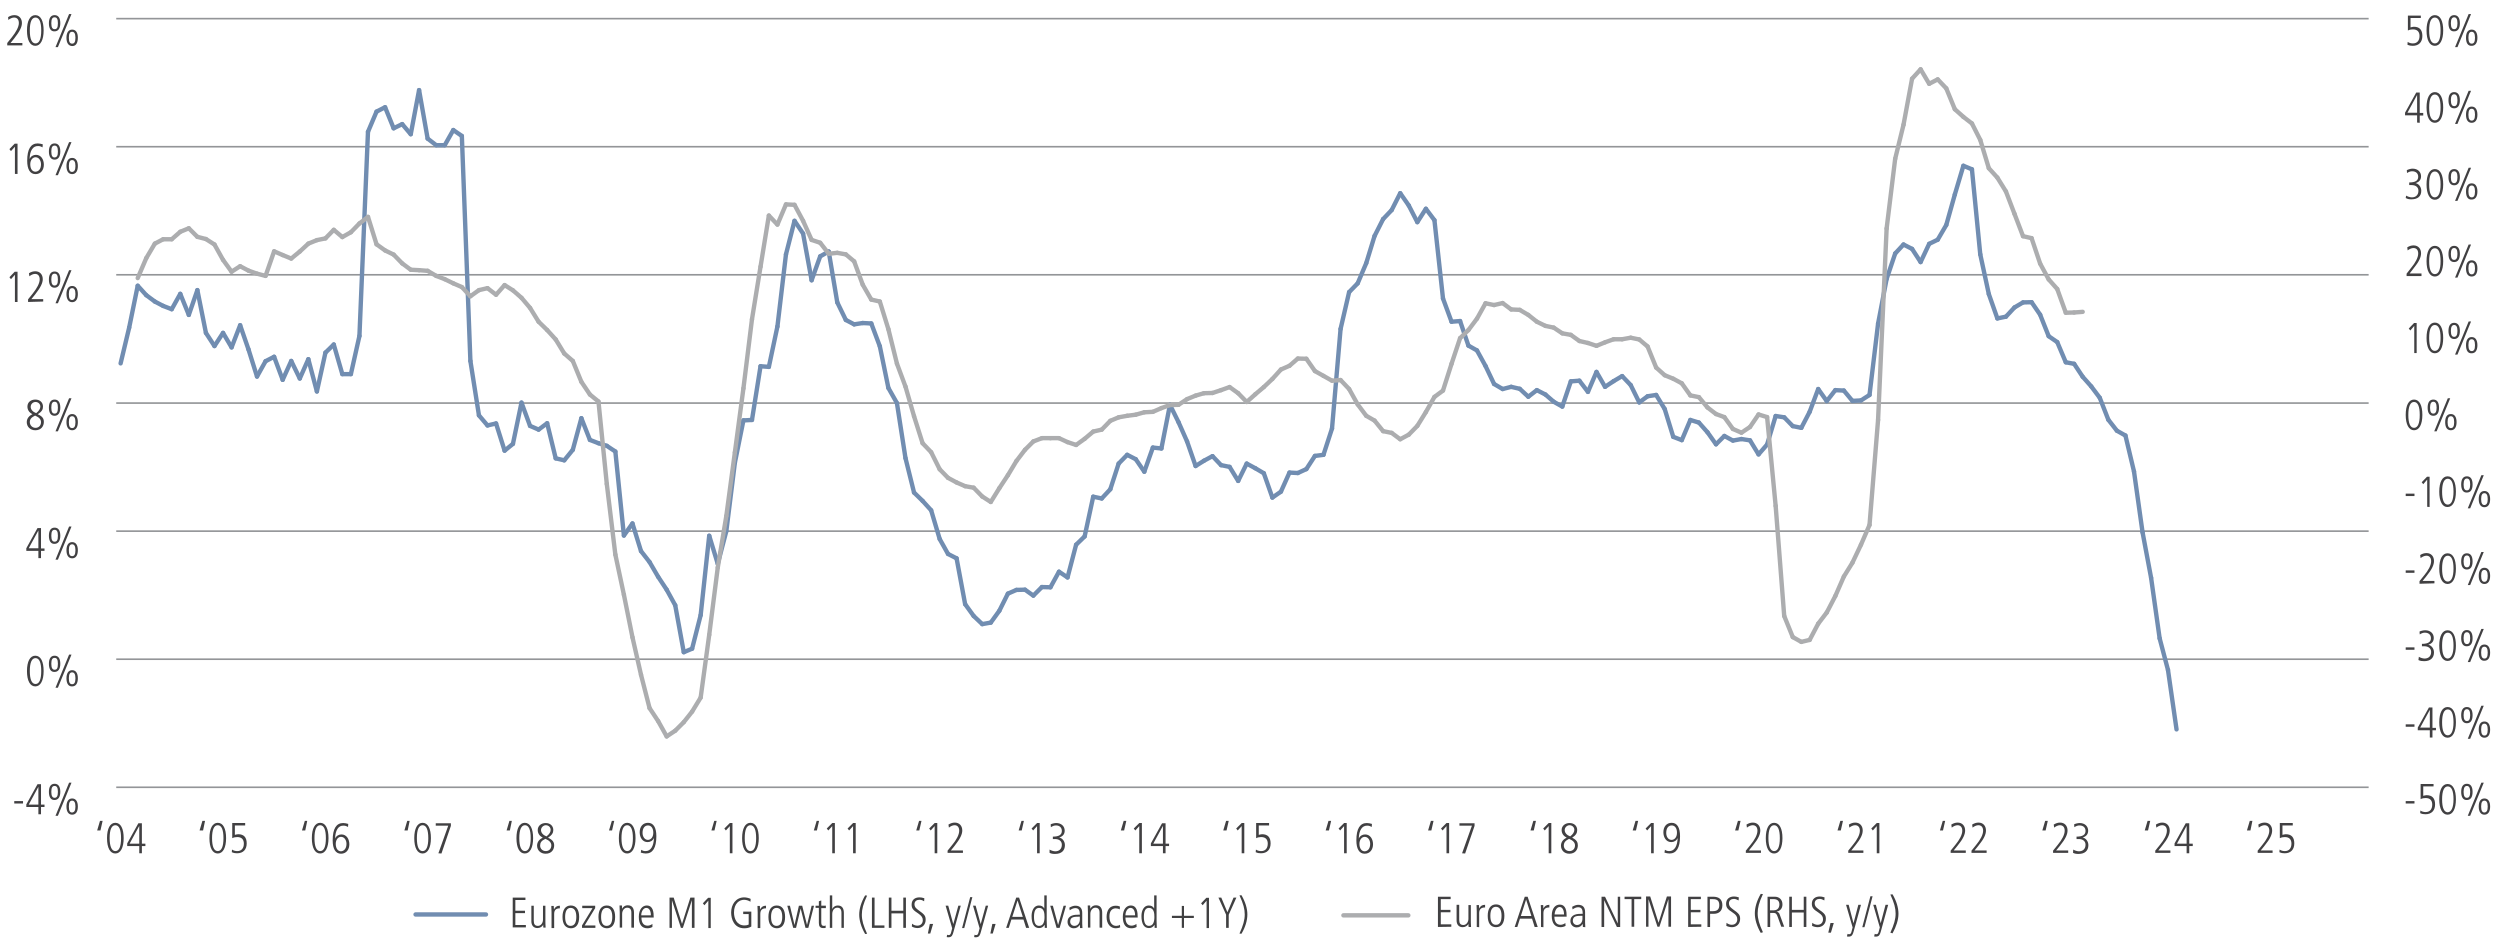 <?xml version="1.0" encoding="utf-8"?>
<!-- Generator: Adobe Illustrator 27.0.0, SVG Export Plug-In . SVG Version: 6.00 Build 0)  -->
<svg version="1.1" id="Chart_1" xmlns="http://www.w3.org/2000/svg" xmlns:xlink="http://www.w3.org/1999/xlink" x="0px" y="0px"
	 viewBox="0 0 1140 434.1" style="enable-background:new 0 0 1140 434.1;" xml:space="preserve">
<style type="text/css">
	.st0{fill:#414042;}
	.st1{fill:none;stroke:#939598;stroke-width:0.75;stroke-miterlimit:10;}
	.st2{fill:none;stroke:#718DB1;stroke-width:2;stroke-linecap:round;stroke-linejoin:round;stroke-miterlimit:10;}
	.st3{fill:none;stroke:#ACADAF;stroke-width:2;stroke-linecap:round;stroke-linejoin:round;stroke-miterlimit:10;}
	.st4{fill:#404041;}
</style>
<g>
	<g>
		<path class="st0" d="M6.5,366.4v-1.1h4v1.1H6.5z"/>
		<path class="st0" d="M17.5,371.3V368h-5.5v-1.2l5.1-9.2h1.6v9.3h1.6v1.1h-1.6v3.3L17.5,371.3L17.5,371.3z M17.5,358.8L17.5,358.8
			l-4.4,8.1h4.4C17.5,366.9,17.5,358.8,17.5,358.8z"/>
		<path class="st0" d="M22.3,361.1c0-2.4,0.9-3.7,2.6-3.7c1.7,0,2.6,1.3,2.6,3.7s-1,3.7-2.6,3.7C23.2,364.9,22.3,363.5,22.3,361.1z
			 M26.4,361.1c0-2-0.5-2.7-1.5-2.7s-1.5,0.7-1.5,2.7c0,2,0.6,2.7,1.5,2.7S26.4,363.2,26.4,361.1z M25.3,372l6.2-15.1h1.1L26.4,372
			H25.3z M30.3,367.8c0-2.4,1-3.7,2.6-3.7c1.7,0,2.6,1.4,2.6,3.7s-0.9,3.7-2.6,3.7C31.3,371.5,30.3,370.2,30.3,367.8z M34.4,367.8
			c0-2-0.6-2.7-1.5-2.7c-0.9,0-1.5,0.6-1.5,2.7c0,2,0.5,2.7,1.5,2.7C33.8,370.4,34.4,369.8,34.4,367.8z"/>
	</g>
	<g>
		<path class="st0" d="M12.3,306c0-4.4,1.4-7,3.8-7c2.5,0,3.8,2.7,3.8,7s-1.4,7-3.8,7S12.3,310.4,12.3,306z M18.8,306
			c0-3.9-0.9-5.9-2.6-5.9c-1.7,0-2.6,2-2.6,5.9c0,3.9,0.9,5.9,2.6,5.9C17.9,311.9,18.8,309.9,18.8,306z"/>
		<path class="st0" d="M22.3,302.7c0-2.4,0.9-3.7,2.6-3.7c1.7,0,2.6,1.3,2.6,3.7s-1,3.7-2.6,3.7C23.2,306.5,22.3,305.1,22.3,302.7z
			 M26.4,302.7c0-2-0.5-2.7-1.5-2.7s-1.5,0.7-1.5,2.7c0,2,0.6,2.7,1.5,2.7C25.9,305.4,26.4,304.8,26.4,302.7z M25.3,313.6l6.2-15.1
			h1.1l-6.2,15.1H25.3z M30.3,309.3c0-2.4,1-3.7,2.6-3.7c1.7,0,2.6,1.4,2.6,3.7s-0.9,3.7-2.6,3.7C31.3,313.1,30.3,311.8,30.3,309.3z
			 M34.4,309.3c0-2-0.6-2.7-1.5-2.7c-0.9,0-1.5,0.6-1.5,2.7c0,2,0.5,2.7,1.5,2.7C33.8,312,34.4,311.4,34.4,309.3z"/>
	</g>
	<g>
		<path class="st0" d="M17.5,254.5v-3.3h-5.5V250l5.1-9.2h1.6v9.3h1.6v1.1h-1.6v3.3L17.5,254.5L17.5,254.5z M17.5,241.9L17.5,241.9
			l-4.4,8.1h4.4C17.5,250.1,17.5,241.9,17.5,241.9z"/>
		<path class="st0" d="M22.3,244.3c0-2.4,0.9-3.7,2.6-3.7c1.7,0,2.6,1.3,2.6,3.7s-1,3.7-2.6,3.7C23.2,248.1,22.3,246.7,22.3,244.3z
			 M26.4,244.3c0-2-0.5-2.7-1.5-2.7s-1.5,0.7-1.5,2.7c0,2.1,0.6,2.7,1.5,2.7C25.9,247,26.4,246.4,26.4,244.3z M25.3,255.2l6.2-15.1
			h1.1l-6.2,15.1H25.3z M30.3,250.9c0-2.4,1-3.7,2.6-3.7c1.7,0,2.6,1.4,2.6,3.7s-0.9,3.7-2.6,3.7C31.3,254.6,30.3,253.3,30.3,250.9z
			 M34.4,250.9c0-2-0.6-2.7-1.5-2.7c-0.9,0-1.5,0.6-1.5,2.7c0,2,0.5,2.7,1.5,2.7C33.8,253.6,34.4,253,34.4,250.9z"/>
	</g>
	<g>
		<path class="st0" d="M20,192.4c0,1.8-1.1,3.8-3.9,3.8c-2.3,0-3.9-1.6-3.9-3.7c0-1.6,1-2.9,2.6-3.6c-1.5-0.8-2.3-2-2.3-3.5
			c0-2.1,1.7-3.2,3.6-3.2c2.2,0,3.5,1.4,3.5,3.2c0,1.3-0.5,2.3-2.4,3.5C19.5,189.9,20,191,20,192.4z M13.6,192.5
			c0,1.4,1.1,2.6,2.6,2.6c1.3,0,2.5-0.9,2.5-2.6c0-1.2-0.8-2.2-2.7-3C14.2,190.4,13.6,191.2,13.6,192.5z M18.4,185.4
			c0-1.2-1-2.1-2.2-2.1c-1.1,0-2.2,0.9-2.2,2.2c0,1.2,0.9,2.3,2.5,2.9C17.8,187.4,18.4,186.3,18.4,185.4z"/>
		<path class="st0" d="M22.3,185.9c0-2.4,0.9-3.7,2.6-3.7c1.7,0,2.6,1.3,2.6,3.7s-1,3.7-2.6,3.7C23.2,189.6,22.3,188.3,22.3,185.9z
			 M26.4,185.9c0-2-0.5-2.7-1.5-2.7s-1.5,0.7-1.5,2.7c0,2.1,0.6,2.7,1.5,2.7C25.9,188.6,26.4,187.9,26.4,185.9z M25.3,196.7
			l6.2-15.1h1.1l-6.2,15.1H25.3z M30.3,192.5c0-2.4,1-3.7,2.6-3.7c1.7,0,2.6,1.4,2.6,3.7s-0.9,3.7-2.6,3.7
			C31.3,196.2,30.3,194.9,30.3,192.5z M34.4,192.5c0-2-0.6-2.7-1.5-2.7c-0.9,0-1.5,0.6-1.5,2.7c0,2,0.5,2.7,1.5,2.7
			C33.8,195.2,34.4,194.6,34.4,192.5z"/>
	</g>
	<g>
		<path class="st0" d="M6.8,137.7v-12.4L5,127.3l-0.7-0.9l2.4-2.5H8v13.8H6.8z"/>
		<path class="st0" d="M12.8,137.7v-1.2l2.1-2.6c1.9-2.4,3.2-4.7,3.2-6.5c0-1.6-0.8-2.5-2.1-2.5c-0.9,0-1.9,0.5-2.6,1.1l-0.2-1.4
			c0.9-0.6,1.9-0.9,2.9-0.9c2.1,0,3.4,1.5,3.4,3.6c0,1.7-0.9,3.7-3.5,7l-1.7,2.1h5.4v1.1L12.8,137.7L12.8,137.7z"/>
		<path class="st0" d="M22.3,127.5c0-2.4,0.9-3.7,2.6-3.7c1.7,0,2.6,1.3,2.6,3.7s-1,3.7-2.6,3.7C23.2,131.2,22.3,129.9,22.3,127.5z
			 M26.4,127.5c0-2-0.5-2.7-1.5-2.7s-1.5,0.7-1.5,2.7c0,2,0.6,2.7,1.5,2.7C25.9,130.1,26.4,129.5,26.4,127.5z M25.3,138.3l6.2-15.1
			h1.1l-6.2,15.1H25.3z M30.3,134.1c0-2.4,1-3.7,2.6-3.7c1.7,0,2.6,1.4,2.6,3.7s-0.9,3.7-2.6,3.7C31.3,137.8,30.3,136.5,30.3,134.1z
			 M34.4,134.1c0-2-0.6-2.7-1.5-2.7c-0.9,0-1.5,0.6-1.5,2.7c0,2,0.5,2.7,1.5,2.7C33.8,136.7,34.4,136.1,34.4,134.1z"/>
	</g>
	<g>
		<path class="st0" d="M6.8,79.3V66.9L5,68.9L4.3,68l2.4-2.5H8v13.8L6.8,79.3L6.8,79.3z"/>
		<path class="st0" d="M13.5,72.5c0.5-1.2,1.6-1.9,2.9-1.9c2.3,0,3.6,2.1,3.6,4.5c0,2.4-1.4,4.3-3.8,4.3c-2.5,0-3.8-2.2-3.8-6.1
			c0-5.4,1.7-7.9,4.8-7.9c0.7,0,1.6,0.2,2.3,0.4l-0.1,1.4c-0.9-0.5-1.4-0.6-2-0.6C15,66.5,13.6,68.7,13.5,72.5
			C13.5,72.5,13.5,72.5,13.5,72.5z M18.7,74.9c0-1.6-0.9-3.2-2.5-3.2c-1.3,0-2.4,1.3-2.4,3.2c0,2.2,1,3.4,2.4,3.4
			C17.7,78.2,18.7,77,18.7,74.9z"/>
		<path class="st0" d="M22.3,69.1c0-2.4,0.9-3.7,2.6-3.7c1.7,0,2.6,1.3,2.6,3.7s-1,3.7-2.6,3.7C23.2,72.8,22.3,71.4,22.3,69.1z
			 M26.4,69.1c0-2-0.5-2.7-1.5-2.7s-1.5,0.7-1.5,2.7c0,2.1,0.6,2.7,1.5,2.7C25.9,71.7,26.4,71.1,26.4,69.1z M25.3,79.9l6.2-15.1h1.1
			l-6.2,15.1H25.3z M30.3,75.7c0-2.4,1-3.7,2.6-3.7c1.7,0,2.6,1.4,2.6,3.7s-0.9,3.7-2.6,3.7C31.3,79.4,30.3,78.1,30.3,75.7z
			 M34.4,75.7c0-2-0.6-2.7-1.5-2.7c-0.9,0-1.5,0.6-1.5,2.7c0,2,0.5,2.7,1.5,2.7C33.8,78.3,34.4,77.7,34.4,75.7z"/>
	</g>
	<g>
		<path class="st0" d="M3.3,20.8v-1.2L5.4,17c1.9-2.4,3.2-4.7,3.2-6.5c0-1.6-0.8-2.5-2.2-2.5c-0.8,0-1.9,0.5-2.6,1.1L3.7,7.8
			c0.9-0.6,1.9-0.9,2.9-0.9c2.1,0,3.4,1.5,3.4,3.6c0,1.7-0.9,3.7-3.5,7l-1.7,2.1h5.4v1.1H3.3z"/>
		<path class="st0" d="M12.3,13.9c0-4.4,1.4-7,3.8-7c2.5,0,3.8,2.7,3.8,7s-1.4,7-3.8,7S12.3,18.3,12.3,13.9z M18.8,13.9
			c0-3.9-0.9-5.9-2.6-5.9c-1.7,0-2.6,1.9-2.6,5.9c0,3.9,0.9,5.9,2.6,5.9C17.9,19.8,18.8,17.8,18.8,13.9z"/>
		<path class="st0" d="M22.3,10.6c0-2.4,0.9-3.7,2.6-3.7c1.7,0,2.6,1.3,2.6,3.7s-1,3.7-2.6,3.7C23.2,14.4,22.3,13,22.3,10.6z
			 M26.4,10.6c0-2-0.5-2.7-1.5-2.7s-1.5,0.7-1.5,2.7c0,2.1,0.6,2.7,1.5,2.7C25.9,13.3,26.4,12.7,26.4,10.6z M25.3,21.5l6.2-15.1h1.1
			l-6.2,15.1L25.3,21.5L25.3,21.5z M30.3,17.2c0-2.4,1-3.7,2.6-3.7c1.7,0,2.6,1.4,2.6,3.7S34.7,21,33,21
			C31.3,21,30.3,19.7,30.3,17.2z M34.4,17.2c0-2-0.6-2.7-1.5-2.7c-0.9,0-1.5,0.6-1.5,2.7c0,2,0.5,2.7,1.5,2.7
			C33.8,19.9,34.4,19.3,34.4,17.2z"/>
	</g>
	<line class="st1" x1="53" y1="359" x2="1080.1" y2="359"/>
	<line class="st1" x1="53" y1="300.6" x2="1080.1" y2="300.6"/>
	<line class="st1" x1="53" y1="242.2" x2="1080.1" y2="242.2"/>
	<line class="st1" x1="53" y1="183.8" x2="1080.1" y2="183.8"/>
	<line class="st1" x1="53" y1="125.3" x2="1080.1" y2="125.3"/>
	<line class="st1" x1="53" y1="66.9" x2="1080.1" y2="66.9"/>
	<line class="st1" x1="53" y1="8.5" x2="1080.1" y2="8.5"/>
	<line class="st2" x1="189.5" y1="417" x2="221.6" y2="417"/>
	<line class="st2" x1="58.9" y1="149.4" x2="55" y2="165.7"/>
	<line class="st2" x1="62.8" y1="130.3" x2="58.9" y2="149.4"/>
	<line class="st2" x1="66.7" y1="134.6" x2="62.8" y2="130.3"/>
	<line class="st2" x1="70.6" y1="137.5" x2="66.7" y2="134.6"/>
	<line class="st2" x1="74.4" y1="139.5" x2="70.6" y2="137.5"/>
	<line class="st2" x1="78.3" y1="141" x2="74.4" y2="139.5"/>
	<line class="st2" x1="82.2" y1="134" x2="78.3" y2="141"/>
	<line class="st2" x1="86.1" y1="143.6" x2="82.2" y2="134"/>
	<line class="st2" x1="90" y1="132.3" x2="86.1" y2="143.6"/>
	<line class="st2" x1="93.9" y1="151.8" x2="90" y2="132.3"/>
	<line class="st2" x1="97.8" y1="157.8" x2="93.9" y2="151.8"/>
	<line class="st2" x1="101.7" y1="151.8" x2="97.8" y2="157.8"/>
	<line class="st2" x1="105.6" y1="158.4" x2="101.7" y2="151.8"/>
	<line class="st2" x1="109.5" y1="148.3" x2="105.6" y2="158.4"/>
	<line class="st2" x1="113.3" y1="159.3" x2="109.5" y2="148.3"/>
	<line class="st2" x1="117.2" y1="171.7" x2="113.3" y2="159.3"/>
	<line class="st2" x1="121.1" y1="164.7" x2="117.2" y2="171.7"/>
	<line class="st2" x1="125" y1="162.7" x2="121.1" y2="164.7"/>
	<line class="st2" x1="128.9" y1="173.2" x2="125" y2="162.7"/>
	<line class="st2" x1="132.8" y1="164.6" x2="128.9" y2="173.2"/>
	<line class="st2" x1="136.7" y1="172.6" x2="132.8" y2="164.6"/>
	<line class="st2" x1="140.6" y1="163.8" x2="136.7" y2="172.6"/>
	<line class="st2" x1="144.5" y1="178.5" x2="140.6" y2="163.8"/>
	<line class="st2" x1="148.4" y1="160.8" x2="144.5" y2="178.5"/>
	<line class="st2" x1="152.2" y1="157.1" x2="148.4" y2="160.8"/>
	<line class="st2" x1="156.1" y1="170.6" x2="152.2" y2="157.1"/>
	<line class="st2" x1="160" y1="170.6" x2="156.1" y2="170.6"/>
	<line class="st2" x1="163.9" y1="153.2" x2="160" y2="170.6"/>
	<line class="st2" x1="167.8" y1="60.1" x2="163.9" y2="153.2"/>
	<line class="st2" x1="171.7" y1="50.9" x2="167.8" y2="60.1"/>
	<line class="st2" x1="175.6" y1="48.9" x2="171.7" y2="50.9"/>
	<line class="st2" x1="179.5" y1="58.5" x2="175.6" y2="48.9"/>
	<line class="st2" x1="183.4" y1="56.6" x2="179.5" y2="58.5"/>
	<line class="st2" x1="187.3" y1="61.2" x2="183.4" y2="56.6"/>
	<line class="st2" x1="191.1" y1="41.1" x2="187.3" y2="61.2"/>
	<line class="st2" x1="195" y1="63.2" x2="191.1" y2="41.1"/>
	<line class="st2" x1="198.9" y1="66.2" x2="195" y2="63.2"/>
	<line class="st2" x1="202.8" y1="66.2" x2="198.9" y2="66.2"/>
	<line class="st2" x1="206.7" y1="59.3" x2="202.8" y2="66.2"/>
	<line class="st2" x1="210.6" y1="62" x2="206.7" y2="59.3"/>
	<line class="st2" x1="214.5" y1="164.6" x2="210.6" y2="62"/>
	<line class="st2" x1="218.4" y1="189.4" x2="214.5" y2="164.6"/>
	<line class="st2" x1="222.3" y1="194" x2="218.4" y2="189.4"/>
	<line class="st2" x1="226.2" y1="193.1" x2="222.3" y2="194"/>
	<line class="st2" x1="230.1" y1="205.5" x2="226.2" y2="193.1"/>
	<line class="st2" x1="233.9" y1="202.4" x2="230.1" y2="205.5"/>
	<line class="st2" x1="237.8" y1="183.6" x2="233.9" y2="202.4"/>
	<line class="st2" x1="241.7" y1="194.2" x2="237.8" y2="183.6"/>
	<line class="st2" x1="245.6" y1="195.9" x2="241.7" y2="194.2"/>
	<line class="st2" x1="249.5" y1="193" x2="245.6" y2="195.9"/>
	<line class="st2" x1="253.4" y1="209" x2="249.5" y2="193"/>
	<line class="st2" x1="257.3" y1="209.9" x2="253.4" y2="209"/>
	<line class="st2" x1="261.2" y1="205.1" x2="257.3" y2="209.9"/>
	<line class="st2" x1="265.1" y1="190.7" x2="261.2" y2="205.1"/>
	<line class="st2" x1="269" y1="200.6" x2="265.1" y2="190.7"/>
	<line class="st2" x1="272.9" y1="202.1" x2="269" y2="200.6"/>
	<line class="st2" x1="276.7" y1="203.3" x2="272.9" y2="202.1"/>
	<line class="st2" x1="280.6" y1="205.9" x2="276.7" y2="203.3"/>
	<line class="st2" x1="284.5" y1="244.2" x2="280.6" y2="205.9"/>
	<line class="st2" x1="288.4" y1="238.7" x2="284.5" y2="244.2"/>
	<line class="st2" x1="292.3" y1="251.3" x2="288.4" y2="238.7"/>
	<line class="st2" x1="296.2" y1="256.3" x2="292.3" y2="251.3"/>
	<line class="st2" x1="300.1" y1="263" x2="296.2" y2="256.3"/>
	<line class="st2" x1="304" y1="268.9" x2="300.1" y2="263"/>
	<line class="st2" x1="307.9" y1="276" x2="304" y2="268.9"/>
	<line class="st2" x1="311.8" y1="297.4" x2="307.9" y2="276"/>
	<line class="st2" x1="315.6" y1="295.8" x2="311.8" y2="297.4"/>
	<line class="st2" x1="319.5" y1="280.5" x2="315.6" y2="295.8"/>
	<line class="st2" x1="323.4" y1="244.3" x2="319.5" y2="280.5"/>
	<line class="st2" x1="327.3" y1="257.1" x2="323.4" y2="244.3"/>
	<line class="st2" x1="331.2" y1="242.2" x2="327.3" y2="257.1"/>
	<line class="st2" x1="335.1" y1="211" x2="331.2" y2="242.2"/>
	<line class="st2" x1="339" y1="191.7" x2="335.1" y2="211"/>
	<line class="st2" x1="342.9" y1="191.5" x2="339" y2="191.7"/>
	<line class="st2" x1="346.8" y1="167" x2="342.9" y2="191.5"/>
	<line class="st2" x1="350.6" y1="167.3" x2="346.8" y2="167"/>
	<line class="st2" x1="354.5" y1="148.9" x2="350.6" y2="167.3"/>
	<line class="st2" x1="358.4" y1="116" x2="354.5" y2="148.9"/>
	<line class="st2" x1="362.3" y1="100.7" x2="358.4" y2="116"/>
	<line class="st2" x1="366.2" y1="106.5" x2="362.3" y2="100.7"/>
	<line class="st2" x1="370.1" y1="127.8" x2="366.2" y2="106.5"/>
	<line class="st2" x1="374" y1="116.9" x2="370.1" y2="127.8"/>
	<line class="st2" x1="377.9" y1="114.7" x2="374" y2="116.9"/>
	<line class="st2" x1="381.8" y1="137.9" x2="377.9" y2="114.7"/>
	<line class="st2" x1="385.7" y1="145.9" x2="381.8" y2="137.9"/>
	<line class="st2" x1="389.5" y1="147.9" x2="385.7" y2="145.9"/>
	<line class="st2" x1="393.4" y1="147.3" x2="389.5" y2="147.9"/>
	<line class="st2" x1="397.3" y1="147.5" x2="393.4" y2="147.3"/>
	<line class="st2" x1="401.2" y1="157.9" x2="397.3" y2="147.5"/>
	<line class="st2" x1="405.1" y1="176.9" x2="401.2" y2="157.9"/>
	<line class="st2" x1="409" y1="183.8" x2="405.1" y2="176.9"/>
	<line class="st2" x1="412.9" y1="208.9" x2="409" y2="183.8"/>
	<line class="st2" x1="416.8" y1="224.6" x2="412.9" y2="208.9"/>
	<line class="st2" x1="420.7" y1="228.4" x2="416.8" y2="224.6"/>
	<line class="st2" x1="424.6" y1="232.7" x2="420.7" y2="228.4"/>
	<line class="st2" x1="428.5" y1="245.8" x2="424.6" y2="232.7"/>
	<line class="st2" x1="432.3" y1="252.6" x2="428.5" y2="245.8"/>
	<line class="st2" x1="436.2" y1="254.6" x2="432.3" y2="252.6"/>
	<line class="st2" x1="440.1" y1="275.5" x2="436.2" y2="254.6"/>
	<line class="st2" x1="444" y1="280.9" x2="440.1" y2="275.5"/>
	<line class="st2" x1="447.9" y1="284.6" x2="444" y2="280.9"/>
	<line class="st2" x1="451.8" y1="283.9" x2="447.9" y2="284.6"/>
	<line class="st2" x1="455.7" y1="278.5" x2="451.8" y2="283.9"/>
	<line class="st2" x1="459.6" y1="270.7" x2="455.7" y2="278.5"/>
	<line class="st2" x1="463.5" y1="269" x2="459.6" y2="270.7"/>
	<line class="st2" x1="467.4" y1="268.9" x2="463.5" y2="269"/>
	<line class="st2" x1="471.2" y1="271.6" x2="467.4" y2="268.9"/>
	<line class="st2" x1="475.1" y1="267.7" x2="471.2" y2="271.6"/>
	<line class="st2" x1="479" y1="267.8" x2="475.1" y2="267.7"/>
	<line class="st2" x1="482.9" y1="260.7" x2="479" y2="267.8"/>
	<line class="st2" x1="486.8" y1="263.3" x2="482.9" y2="260.7"/>
	<line class="st2" x1="490.7" y1="248.4" x2="486.8" y2="263.3"/>
	<line class="st2" x1="494.6" y1="244.6" x2="490.7" y2="248.4"/>
	<line class="st2" x1="498.5" y1="226.5" x2="494.6" y2="244.6"/>
	<line class="st2" x1="502.4" y1="227.3" x2="498.5" y2="226.5"/>
	<line class="st2" x1="506.3" y1="223.1" x2="502.4" y2="227.3"/>
	<line class="st2" x1="510.1" y1="211.4" x2="506.3" y2="223.1"/>
	<line class="st2" x1="514" y1="207.4" x2="510.1" y2="211.4"/>
	<line class="st2" x1="517.9" y1="209.4" x2="514" y2="207.4"/>
	<line class="st2" x1="521.8" y1="215.1" x2="517.9" y2="209.4"/>
	<line class="st2" x1="525.7" y1="204.1" x2="521.8" y2="215.1"/>
	<line class="st2" x1="529.6" y1="204.5" x2="525.7" y2="204.1"/>
	<line class="st2" x1="533.5" y1="184.6" x2="529.6" y2="204.5"/>
	<line class="st2" x1="537.4" y1="192.5" x2="533.5" y2="184.6"/>
	<line class="st2" x1="541.3" y1="201.3" x2="537.4" y2="192.5"/>
	<line class="st2" x1="545.2" y1="212.5" x2="541.3" y2="201.3"/>
	<line class="st2" x1="549" y1="210.1" x2="545.2" y2="212.5"/>
	<line class="st2" x1="552.9" y1="208" x2="549" y2="210.1"/>
	<line class="st2" x1="556.8" y1="212.1" x2="552.9" y2="208"/>
	<line class="st2" x1="560.7" y1="212.9" x2="556.8" y2="212.1"/>
	<line class="st2" x1="564.6" y1="219.3" x2="560.7" y2="212.9"/>
	<line class="st2" x1="568.5" y1="211.4" x2="564.6" y2="219.3"/>
	<line class="st2" x1="572.4" y1="213.5" x2="568.5" y2="211.4"/>
	<line class="st2" x1="576.3" y1="215.8" x2="572.4" y2="213.5"/>
	<line class="st2" x1="580.2" y1="226.9" x2="576.3" y2="215.8"/>
	<line class="st2" x1="584.1" y1="224.2" x2="580.2" y2="226.9"/>
	<line class="st2" x1="588" y1="215.5" x2="584.1" y2="224.2"/>
	<line class="st2" x1="591.8" y1="215.7" x2="588" y2="215.5"/>
	<line class="st2" x1="595.7" y1="213.9" x2="591.8" y2="215.7"/>
	<line class="st2" x1="599.6" y1="207.9" x2="595.7" y2="213.9"/>
	<line class="st2" x1="603.5" y1="207.4" x2="599.6" y2="207.9"/>
	<line class="st2" x1="607.4" y1="195.4" x2="603.5" y2="207.4"/>
	<line class="st2" x1="611.3" y1="150" x2="607.4" y2="195.4"/>
	<line class="st2" x1="615.2" y1="133.2" x2="611.3" y2="150"/>
	<line class="st2" x1="619.1" y1="129.2" x2="615.2" y2="133.2"/>
	<line class="st2" x1="623" y1="120" x2="619.1" y2="129.2"/>
	<line class="st2" x1="626.8" y1="107.6" x2="623" y2="120"/>
	<line class="st2" x1="630.7" y1="99.9" x2="626.8" y2="107.6"/>
	<line class="st2" x1="634.6" y1="95.8" x2="630.7" y2="99.9"/>
	<line class="st2" x1="638.5" y1="88.1" x2="634.6" y2="95.8"/>
	<line class="st2" x1="642.4" y1="93.7" x2="638.5" y2="88.1"/>
	<line class="st2" x1="646.3" y1="101.3" x2="642.4" y2="93.7"/>
	<line class="st2" x1="650.2" y1="95.2" x2="646.3" y2="101.3"/>
	<line class="st2" x1="654.1" y1="100.4" x2="650.2" y2="95.2"/>
	<line class="st2" x1="658" y1="136.1" x2="654.1" y2="100.4"/>
	<line class="st2" x1="661.9" y1="146.7" x2="658" y2="136.1"/>
	<line class="st2" x1="665.8" y1="146.4" x2="661.9" y2="146.7"/>
	<line class="st2" x1="669.6" y1="157.6" x2="665.8" y2="146.4"/>
	<line class="st2" x1="673.5" y1="159.8" x2="669.6" y2="157.6"/>
	<line class="st2" x1="677.4" y1="166.9" x2="673.5" y2="159.8"/>
	<line class="st2" x1="681.3" y1="175.1" x2="677.4" y2="166.9"/>
	<line class="st2" x1="685.2" y1="177.4" x2="681.3" y2="175.1"/>
	<line class="st2" x1="689.1" y1="176.4" x2="685.2" y2="177.4"/>
	<line class="st2" x1="693" y1="177.3" x2="689.1" y2="176.4"/>
	<line class="st2" x1="696.9" y1="180.9" x2="693" y2="177.3"/>
	<line class="st2" x1="700.8" y1="177.9" x2="696.9" y2="180.9"/>
	<line class="st2" x1="704.7" y1="179.9" x2="700.8" y2="177.9"/>
	<line class="st2" x1="708.5" y1="183.2" x2="704.7" y2="179.9"/>
	<line class="st2" x1="712.4" y1="185.4" x2="708.5" y2="183.2"/>
	<line class="st2" x1="716.3" y1="173.9" x2="712.4" y2="185.4"/>
	<line class="st2" x1="720.2" y1="173.6" x2="716.3" y2="173.9"/>
	<line class="st2" x1="724.1" y1="178.7" x2="720.2" y2="173.6"/>
	<line class="st2" x1="728" y1="169.6" x2="724.1" y2="178.7"/>
	<line class="st2" x1="731.9" y1="176.4" x2="728" y2="169.6"/>
	<line class="st2" x1="735.8" y1="173.8" x2="731.9" y2="176.4"/>
	<line class="st2" x1="739.7" y1="171.5" x2="735.8" y2="173.8"/>
	<line class="st2" x1="743.6" y1="175.6" x2="739.7" y2="171.5"/>
	<line class="st2" x1="747.5" y1="183.5" x2="743.6" y2="175.6"/>
	<line class="st2" x1="751.3" y1="180.7" x2="747.5" y2="183.5"/>
	<line class="st2" x1="755.2" y1="180.1" x2="751.3" y2="180.7"/>
	<line class="st2" x1="759.1" y1="186.5" x2="755.2" y2="180.1"/>
	<line class="st2" x1="763" y1="199.2" x2="759.1" y2="186.5"/>
	<line class="st2" x1="766.9" y1="200.7" x2="763" y2="199.2"/>
	<line class="st2" x1="770.8" y1="191.5" x2="766.9" y2="200.7"/>
	<line class="st2" x1="774.7" y1="192.7" x2="770.8" y2="191.5"/>
	<line class="st2" x1="778.6" y1="197.1" x2="774.7" y2="192.7"/>
	<line class="st2" x1="782.5" y1="202.6" x2="778.6" y2="197.1"/>
	<line class="st2" x1="786.3" y1="198.8" x2="782.5" y2="202.6"/>
	<line class="st2" x1="790.2" y1="200.9" x2="786.3" y2="198.8"/>
	<line class="st2" x1="794.1" y1="200.2" x2="790.2" y2="200.9"/>
	<line class="st2" x1="798" y1="200.8" x2="794.1" y2="200.2"/>
	<line class="st2" x1="801.9" y1="207.2" x2="798" y2="200.8"/>
	<line class="st2" x1="805.8" y1="202.7" x2="801.9" y2="207.2"/>
	<line class="st2" x1="809.7" y1="189.7" x2="805.8" y2="202.7"/>
	<line class="st2" x1="813.6" y1="190.3" x2="809.7" y2="189.7"/>
	<line class="st2" x1="817.5" y1="194.3" x2="813.6" y2="190.3"/>
	<line class="st2" x1="821.4" y1="195.1" x2="817.5" y2="194.3"/>
	<line class="st2" x1="825.2" y1="187.8" x2="821.4" y2="195.1"/>
	<line class="st2" x1="829.1" y1="177.4" x2="825.2" y2="187.8"/>
	<line class="st2" x1="833" y1="182.9" x2="829.1" y2="177.4"/>
	<line class="st2" x1="836.9" y1="177.9" x2="833" y2="182.9"/>
	<line class="st2" x1="840.8" y1="178.1" x2="836.9" y2="177.9"/>
	<line class="st2" x1="844.7" y1="182.8" x2="840.8" y2="178.1"/>
	<line class="st2" x1="848.6" y1="182.6" x2="844.7" y2="182.8"/>
	<line class="st2" x1="852.5" y1="180.1" x2="848.6" y2="182.6"/>
	<line class="st2" x1="856.4" y1="147.6" x2="852.5" y2="180.1"/>
	<line class="st2" x1="860.3" y1="127.2" x2="856.4" y2="147.6"/>
	<line class="st2" x1="864.2" y1="115.6" x2="860.3" y2="127.2"/>
	<line class="st2" x1="868" y1="111.5" x2="864.2" y2="115.6"/>
	<line class="st2" x1="871.9" y1="113.5" x2="868" y2="111.5"/>
	<line class="st2" x1="875.8" y1="119.5" x2="871.9" y2="113.5"/>
	<line class="st2" x1="879.7" y1="111.2" x2="875.8" y2="119.5"/>
	<line class="st2" x1="883.6" y1="109.3" x2="879.7" y2="111.2"/>
	<line class="st2" x1="887.5" y1="102.6" x2="883.6" y2="109.3"/>
	<line class="st2" x1="891.4" y1="88.7" x2="887.5" y2="102.6"/>
	<line class="st2" x1="895.3" y1="75.6" x2="891.4" y2="88.7"/>
	<line class="st2" x1="899.2" y1="77.2" x2="895.3" y2="75.6"/>
	<line class="st2" x1="903" y1="116" x2="899.2" y2="77.2"/>
	<line class="st2" x1="906.9" y1="134.1" x2="903" y2="116"/>
	<line class="st2" x1="910.8" y1="145.2" x2="906.9" y2="134.1"/>
	<line class="st2" x1="914.7" y1="144.4" x2="910.8" y2="145.2"/>
	<line class="st2" x1="918.6" y1="140.2" x2="914.7" y2="144.4"/>
	<line class="st2" x1="922.5" y1="137.9" x2="918.6" y2="140.2"/>
	<line class="st2" x1="926.4" y1="137.8" x2="922.5" y2="137.9"/>
	<line class="st2" x1="930.3" y1="143.5" x2="926.4" y2="137.8"/>
	<line class="st2" x1="934.2" y1="153.3" x2="930.3" y2="143.5"/>
	<line class="st2" x1="938.1" y1="156" x2="934.2" y2="153.3"/>
	<line class="st2" x1="942" y1="165.2" x2="938.1" y2="156"/>
	<line class="st2" x1="945.8" y1="165.9" x2="942" y2="165.2"/>
	<line class="st2" x1="949.7" y1="171.8" x2="945.8" y2="165.9"/>
	<line class="st2" x1="953.6" y1="176.2" x2="949.7" y2="171.8"/>
	<line class="st2" x1="957.5" y1="181.4" x2="953.6" y2="176.2"/>
	<line class="st2" x1="961.4" y1="191.4" x2="957.5" y2="181.4"/>
	<line class="st2" x1="965.3" y1="196.4" x2="961.4" y2="191.4"/>
	<line class="st2" x1="969.2" y1="198.6" x2="965.3" y2="196.4"/>
	<line class="st2" x1="973.1" y1="215" x2="969.2" y2="198.6"/>
	<line class="st2" x1="977" y1="242.7" x2="973.1" y2="215"/>
	<line class="st2" x1="980.9" y1="263.5" x2="977" y2="242.7"/>
	<line class="st2" x1="984.8" y1="291.1" x2="980.9" y2="263.5"/>
	<line class="st2" x1="988.6" y1="305.5" x2="984.8" y2="291.1"/>
	<line class="st2" x1="992.5" y1="332.6" x2="988.6" y2="305.5"/>
	<g>
		<path class="st0" d="M1024.6,378.7l1.3-4.4h1.2l-0.9,4.4H1024.6z"/>
		<path class="st0" d="M1029.5,389.1v-1.2l2.1-2.6c2-2.4,3.2-4.7,3.2-6.5c0-1.6-0.8-2.5-2.2-2.5c-0.8,0-1.9,0.5-2.6,1.1l-0.2-1.4
			c0.9-0.6,1.9-0.9,2.9-0.9c2.1,0,3.4,1.5,3.4,3.6c0,1.7-0.8,3.7-3.5,7l-1.7,2.1h5.4v1.1H1029.5z"/>
		<path class="st0" d="M1039.5,387.4c0.7,0.5,1.6,0.7,2.4,0.7c1.9,0,3-1.3,3-3.4c0-1.9-1-3-3-3c-0.8,0-1.4,0.1-2.3,0.5v-6.9h5.9v1.1
			h-4.7v4.3c0.4-0.1,1-0.3,1.5-0.3c2.6,0,3.9,1.4,3.9,4.2c0,2.8-1.6,4.5-4.4,4.5c-0.8,0-1.5-0.1-2.4-0.5L1039.5,387.4z"/>
	</g>
	<g>
		<path class="st0" d="M978,378.7l1.3-4.4h1.2l-1,4.4H978z"/>
		<path class="st0" d="M982.8,389.1v-1.2l2.1-2.6c2-2.4,3.2-4.7,3.2-6.5c0-1.6-0.8-2.5-2.2-2.5c-0.8,0-1.9,0.5-2.6,1.1l-0.2-1.4
			c1-0.6,1.9-0.9,2.9-0.9c2.1,0,3.4,1.5,3.4,3.6c0,1.7-0.8,3.7-3.5,7l-1.7,2.1h5.5v1.1H982.8z"/>
		<path class="st0" d="M997.1,389.1v-3.3h-5.5v-1.2l5.1-9.2h1.6v9.3h1.6v1.1h-1.6v3.3L997.1,389.1L997.1,389.1z M997.1,376.6
			L997.1,376.6l-4.4,8.1h4.4L997.1,376.6L997.1,376.6z"/>
	</g>
	<g>
		<path class="st0" d="M931.3,378.7l1.3-4.4h1.2l-1,4.4H931.3z"/>
		<path class="st0" d="M936.2,389.1v-1.2l2.1-2.6c2-2.4,3.2-4.7,3.2-6.5c0-1.6-0.8-2.5-2.2-2.5c-0.8,0-1.9,0.5-2.6,1.1l-0.2-1.4
			c1-0.6,1.9-0.9,2.9-0.9c2.1,0,3.4,1.5,3.4,3.6c0,1.7-0.8,3.7-3.5,7l-1.7,2.1h5.5v1.1H936.2z"/>
		<path class="st0" d="M945.4,387.4c0.6,0.4,1.8,0.8,2.6,0.8c1.8,0,3-1.1,3-3c0-1.6-1.2-2.6-3.1-2.6h-1v-1.1c2.9,0,4.1-0.9,4.1-2.6
			c0-1.4-0.9-2.5-2.8-2.5c-0.8,0-1.5,0.3-2.3,0.8l-0.1-1.3c0.5-0.3,1.8-0.6,2.5-0.6c2.4,0,3.9,1.5,3.9,3.5c0,1.5-0.8,2.6-2.5,3.1v0
			c1.4,0.3,2.6,1.7,2.6,3.5c0,2.5-1.6,4-4.5,4c-1,0-1.7-0.1-2.5-0.5L945.4,387.4z"/>
	</g>
	<g>
		<path class="st0" d="M884.6,378.7l1.3-4.4h1.1l-1,4.4H884.6z"/>
		<path class="st0" d="M889.5,389.1v-1.2l2.1-2.6c2-2.4,3.2-4.7,3.2-6.5c0-1.6-0.8-2.5-2.2-2.5c-0.8,0-1.9,0.5-2.6,1.1l-0.2-1.4
			c1-0.6,1.9-0.9,2.9-0.9c2.1,0,3.4,1.5,3.4,3.6c0,1.7-0.8,3.7-3.5,7l-1.7,2.1h5.5v1.1H889.5z"/>
		<path class="st0" d="M899,389.1v-1.2l2.1-2.6c2-2.4,3.2-4.7,3.2-6.5c0-1.6-0.8-2.5-2.2-2.5c-0.8,0-1.9,0.5-2.6,1.1l-0.2-1.4
			c1-0.6,1.9-0.9,2.9-0.9c2.1,0,3.4,1.5,3.4,3.6c0,1.7-0.8,3.7-3.5,7l-1.7,2.1h5.5v1.1H899z"/>
	</g>
	<g>
		<path class="st0" d="M837.9,378.7l1.3-4.4h1.2l-1,4.4H837.9z"/>
		<path class="st0" d="M842.8,389.1v-1.2l2.1-2.6c2-2.4,3.2-4.7,3.2-6.5c0-1.6-0.8-2.5-2.2-2.5c-0.8,0-1.9,0.5-2.6,1.1l-0.2-1.4
			c1-0.6,1.9-0.9,2.9-0.9c2.1,0,3.4,1.5,3.4,3.6c0,1.7-0.8,3.7-3.5,7l-1.7,2.1h5.5v1.1H842.8z"/>
		<path class="st0" d="M855.8,389.1v-12.4l-1.8,2l-0.7-0.9l2.5-2.5h1.2v13.8L855.8,389.1L855.8,389.1z"/>
	</g>
	<g>
		<path class="st0" d="M791.2,378.7l1.3-4.4h1.2l-1,4.4H791.2z"/>
		<path class="st0" d="M796.1,389.1v-1.2l2.1-2.6c2-2.4,3.2-4.7,3.2-6.5c0-1.6-0.8-2.5-2.2-2.5c-0.8,0-1.9,0.5-2.6,1.1l-0.2-1.4
			c1-0.6,1.9-0.9,2.9-0.9c2.1,0,3.4,1.5,3.4,3.6c0,1.7-0.8,3.7-3.5,7l-1.7,2.1h5.5v1.1H796.1z"/>
		<path class="st0" d="M805.2,382.2c0-4.4,1.4-7,3.8-7c2.5,0,3.8,2.7,3.8,7s-1.4,7-3.8,7S805.2,386.6,805.2,382.2z M811.6,382.2
			c0-3.9-0.9-5.9-2.6-5.9c-1.7,0-2.6,2-2.6,5.9c0,3.9,1,5.9,2.6,5.9C810.7,388.1,811.6,386.1,811.6,382.2z"/>
	</g>
	<g>
		<path class="st0" d="M744.5,378.7l1.3-4.4h1.2l-1,4.4H744.5z"/>
		<path class="st0" d="M752.9,389.1v-12.4l-1.8,2l-0.7-0.9l2.5-2.5h1.2v13.8L752.9,389.1L752.9,389.1z"/>
		<path class="st0" d="M759.2,387.5c0.8,0.5,1.3,0.6,2,0.6c2.3,0,3.7-2.2,3.8-6h0c-0.5,1.2-1.6,1.9-2.9,1.9c-2.3,0-3.6-2.1-3.6-4.5
			c0-2.5,1.4-4.3,3.8-4.3c2.5,0,3.8,2.2,3.8,6.1c0,5.4-1.7,7.9-4.8,7.9c-0.7,0-1.6-0.2-2.3-0.4L759.2,387.5z M764.7,379.7
			c0-2.1-1-3.3-2.4-3.3c-1.5,0-2.5,1.2-2.5,3.4c0,1.6,0.8,3.2,2.5,3.2C763.7,382.9,764.7,381.7,764.7,379.7z"/>
	</g>
	<g>
		<path class="st0" d="M697.9,378.7l1.3-4.4h1.2l-1,4.4H697.9z"/>
		<path class="st0" d="M706.2,389.1v-12.4l-1.8,2l-0.7-0.9l2.5-2.5h1.2v13.8L706.2,389.1L706.2,389.1z"/>
		<path class="st0" d="M719.5,385.5c0,1.8-1.1,3.8-3.9,3.8c-2.3,0-3.8-1.6-3.8-3.7c0-1.6,1-2.9,2.6-3.6c-1.5-0.8-2.3-2-2.3-3.5
			c0-2,1.7-3.2,3.6-3.2c2.2,0,3.5,1.4,3.5,3.2c0,1.3-0.5,2.3-2.3,3.5C719,383,719.5,384.1,719.5,385.5z M713.1,385.6
			c0,1.4,1.1,2.5,2.6,2.5c1.3,0,2.5-0.9,2.5-2.6c0-1.2-0.8-2.2-2.7-3C713.7,383.4,713.1,384.3,713.1,385.6z M717.9,378.4
			c0-1.2-1-2.1-2.2-2.1c-1.1,0-2.2,1-2.2,2.2c0,1.2,0.9,2.3,2.5,2.9C717.3,380.4,717.9,379.4,717.9,378.4z"/>
	</g>
	<g>
		<path class="st0" d="M651.2,378.7l1.3-4.4h1.2l-1,4.4H651.2z"/>
		<path class="st0" d="M659.6,389.1v-12.4l-1.8,2l-0.7-0.9l2.5-2.5h1.2v13.8L659.6,389.1L659.6,389.1z"/>
		<path class="st0" d="M666.7,389.1l4.5-12.6h-5.7v-1.1h6.9v1.2l-4.3,12.6L666.7,389.1L666.7,389.1z"/>
	</g>
	<g>
		<path class="st0" d="M604.5,378.7l1.3-4.4h1.2l-1,4.4H604.5z"/>
		<path class="st0" d="M612.9,389.1v-12.4l-1.8,2l-0.7-0.9l2.5-2.5h1.2v13.8L612.9,389.1L612.9,389.1z"/>
		<path class="st0" d="M619.6,382.4c0.5-1.2,1.6-1.9,2.9-1.9c2.3,0,3.6,2.1,3.6,4.5c0,2.4-1.4,4.3-3.8,4.3c-2.5,0-3.8-2.2-3.8-6.1
			c0-5.4,1.7-7.9,4.8-7.9c0.7,0,1.6,0.2,2.3,0.4l-0.1,1.4c-0.9-0.5-1.4-0.6-2-0.6C621.1,376.4,619.7,378.6,619.6,382.4L619.6,382.4
			L619.6,382.4z M624.8,384.8c0-1.6-0.9-3.2-2.5-3.2c-1.3,0-2.4,1.3-2.4,3.2c0,2.1,1,3.4,2.4,3.4
			C623.8,388.1,624.8,386.9,624.8,384.8z"/>
	</g>
	<g>
		<path class="st0" d="M557.8,378.7l1.3-4.4h1.2l-1,4.4H557.8z"/>
		<path class="st0" d="M566.2,389.1v-12.4l-1.8,2l-0.7-0.9l2.5-2.5h1.2v13.8L566.2,389.1L566.2,389.1z"/>
		<path class="st0" d="M572.7,387.4c0.7,0.5,1.6,0.7,2.4,0.7c1.9,0,3-1.3,3-3.4c0-1.9-1-3-3-3c-0.8,0-1.4,0.1-2.3,0.5v-6.9h5.9v1.1
			h-4.7v4.3c0.4-0.1,1-0.3,1.5-0.3c2.6,0,3.9,1.4,3.9,4.2c0,2.8-1.6,4.5-4.4,4.5c-0.8,0-1.5-0.1-2.4-0.5L572.7,387.4z"/>
	</g>
	<g>
		<path class="st0" d="M511.1,378.7l1.3-4.4h1.2l-1,4.4H511.1z"/>
		<path class="st0" d="M519.5,389.1v-12.4l-1.8,2l-0.7-0.9l2.5-2.5h1.2v13.8L519.5,389.1L519.5,389.1z"/>
		<path class="st0" d="M530.3,389.1v-3.3h-5.5v-1.2l5.1-9.2h1.6v9.3h1.6v1.1h-1.6v3.3L530.3,389.1L530.3,389.1z M530.3,376.6
			L530.3,376.6l-4.4,8.1h4.4L530.3,376.6L530.3,376.6z"/>
	</g>
	<g>
		<path class="st0" d="M464.5,378.7l1.3-4.4h1.1l-1,4.4H464.5z"/>
		<path class="st0" d="M472.9,389.1v-12.4l-1.8,2l-0.7-0.9l2.5-2.5h1.2v13.8L472.9,389.1L472.9,389.1z"/>
		<path class="st0" d="M478.6,387.4c0.6,0.4,1.8,0.8,2.6,0.8c1.8,0,3-1.1,3-3c0-1.6-1.2-2.6-3.1-2.6h-1v-1.1c2.9,0,4.1-0.9,4.1-2.6
			c0-1.4-0.9-2.5-2.7-2.5c-0.8,0-1.5,0.3-2.3,0.8l-0.1-1.3c0.5-0.3,1.8-0.6,2.5-0.6c2.4,0,3.9,1.5,3.9,3.5c0,1.5-0.8,2.6-2.5,3.1v0
			c1.4,0.3,2.6,1.7,2.6,3.5c0,2.5-1.6,4-4.5,4c-1,0-1.7-0.1-2.5-0.5L478.6,387.4z"/>
	</g>
	<g>
		<path class="st0" d="M417.8,378.7l1.3-4.4h1.1l-1,4.4H417.8z"/>
		<path class="st0" d="M426.2,389.1v-12.4l-1.8,2l-0.7-0.9l2.5-2.5h1.2v13.8L426.2,389.1L426.2,389.1z"/>
		<path class="st0" d="M432.1,389.1v-1.2l2.1-2.6c2-2.4,3.2-4.7,3.2-6.5c0-1.6-0.8-2.5-2.1-2.5c-0.9,0-1.9,0.5-2.6,1.1l-0.2-1.4
			c1-0.6,1.9-0.9,2.9-0.9c2.1,0,3.4,1.5,3.4,3.6c0,1.7-0.9,3.7-3.5,7l-1.7,2.1h5.5v1.1H432.1z"/>
	</g>
	<g>
		<path class="st0" d="M371.1,378.7l1.3-4.4h1.1l-1,4.4H371.1z"/>
		<path class="st0" d="M379.5,389.1v-12.4l-1.8,2l-0.7-0.9l2.5-2.5h1.2v13.8L379.5,389.1L379.5,389.1z"/>
		<path class="st0" d="M389,389.1v-12.4l-1.8,2l-0.7-0.9l2.5-2.5h1.2v13.8L389,389.1L389,389.1z"/>
	</g>
	<g>
		<path class="st0" d="M324.4,378.7l1.3-4.4h1.1l-1,4.4H324.4z"/>
		<path class="st0" d="M332.8,389.1v-12.4l-1.8,2l-0.7-0.9l2.5-2.5h1.2v13.8L332.8,389.1L332.8,389.1z"/>
		<path class="st0" d="M338.4,382.2c0-4.4,1.4-7,3.8-7c2.5,0,3.8,2.7,3.8,7s-1.4,7-3.8,7S338.4,386.6,338.4,382.2z M344.8,382.2
			c0-3.9-0.9-5.9-2.6-5.9c-1.7,0-2.6,2-2.6,5.9c0,3.9,1,5.9,2.6,5.9C343.9,388.1,344.8,386.1,344.8,382.2z"/>
	</g>
	<g>
		<path class="st0" d="M277.7,378.7l1.3-4.4h1.1l-1,4.4H277.7z"/>
		<path class="st0" d="M282.2,382.2c0-4.4,1.4-7,3.8-7c2.5,0,3.8,2.7,3.8,7s-1.4,7-3.8,7S282.2,386.6,282.2,382.2z M288.6,382.2
			c0-3.9-0.9-5.9-2.6-5.9c-1.7,0-2.6,2-2.6,5.9c0,3.9,1,5.9,2.6,5.9C287.7,388.1,288.6,386.1,288.6,382.2z"/>
		<path class="st0" d="M292.4,387.5c0.8,0.5,1.3,0.6,2,0.6c2.3,0,3.7-2.2,3.8-6h0c-0.5,1.2-1.6,1.9-2.9,1.9c-2.3,0-3.6-2.1-3.6-4.5
			c0-2.5,1.4-4.3,3.8-4.3c2.5,0,3.8,2.2,3.8,6.1c0,5.4-1.7,7.9-4.8,7.9c-0.7,0-1.6-0.2-2.3-0.4L292.4,387.5z M297.9,379.7
			c0-2.1-1-3.3-2.4-3.3c-1.5,0-2.5,1.2-2.5,3.4c0,1.6,0.9,3.2,2.5,3.2C296.9,382.9,297.9,381.7,297.9,379.7z"/>
	</g>
	<g>
		<path class="st0" d="M231,378.7l1.3-4.4h1.1l-0.9,4.4H231z"/>
		<path class="st0" d="M235.5,382.2c0-4.4,1.4-7,3.8-7c2.5,0,3.8,2.7,3.8,7s-1.4,7-3.8,7S235.5,386.6,235.5,382.2z M242,382.2
			c0-3.9-0.9-5.9-2.6-5.9c-1.7,0-2.6,2-2.6,5.9c0,3.9,0.9,5.9,2.6,5.9C241,388.1,242,386.1,242,382.2z"/>
		<path class="st0" d="M252.7,385.5c0,1.8-1.1,3.8-3.9,3.8c-2.3,0-3.9-1.6-3.9-3.7c0-1.6,1-2.9,2.6-3.6c-1.5-0.8-2.3-2-2.3-3.5
			c0-2,1.7-3.2,3.6-3.2c2.2,0,3.5,1.4,3.5,3.2c0,1.3-0.6,2.3-2.4,3.5C252.1,383,252.7,384.1,252.7,385.5z M246.3,385.6
			c0,1.4,1.1,2.5,2.6,2.5c1.3,0,2.5-0.9,2.5-2.6c0-1.2-0.8-2.2-2.7-3C246.8,383.4,246.3,384.3,246.3,385.6z M251.1,378.4
			c0-1.2-1-2.1-2.2-2.1c-1.1,0-2.2,1-2.2,2.2c0,1.2,0.9,2.3,2.5,2.9C250.5,380.4,251.1,379.4,251.1,378.4z"/>
	</g>
	<g>
		<path class="st0" d="M184.4,378.7l1.3-4.4h1.1l-0.9,4.4H184.4z"/>
		<path class="st0" d="M188.9,382.2c0-4.4,1.4-7,3.8-7c2.5,0,3.8,2.7,3.8,7s-1.4,7-3.8,7S188.9,386.6,188.9,382.2z M195.3,382.2
			c0-3.9-0.9-5.9-2.6-5.9c-1.7,0-2.6,2-2.6,5.9c0,3.9,0.9,5.9,2.6,5.9C194.4,388.1,195.3,386.1,195.3,382.2z"/>
		<path class="st0" d="M199.9,389.1l4.5-12.6h-5.7v-1.1h6.9v1.2l-4.3,12.6L199.9,389.1L199.9,389.1z"/>
	</g>
	<g>
		<path class="st0" d="M137.7,378.7l1.3-4.4h1.1l-0.9,4.4H137.7z"/>
		<path class="st0" d="M142.2,382.2c0-4.4,1.4-7,3.8-7c2.5,0,3.8,2.7,3.8,7s-1.4,7-3.8,7S142.2,386.6,142.2,382.2z M148.6,382.2
			c0-3.9-0.9-5.9-2.6-5.9c-1.7,0-2.6,2-2.6,5.9c0,3.9,0.9,5.9,2.6,5.9C147.7,388.1,148.6,386.1,148.6,382.2z"/>
		<path class="st0" d="M152.8,382.4c0.5-1.2,1.6-1.9,2.9-1.9c2.3,0,3.6,2.1,3.6,4.5c0,2.4-1.4,4.3-3.8,4.3c-2.5,0-3.8-2.2-3.8-6.1
			c0-5.4,1.7-7.9,4.8-7.9c0.7,0,1.6,0.2,2.3,0.4l-0.1,1.4c-0.9-0.5-1.4-0.6-2.1-0.6C154.3,376.4,152.9,378.6,152.8,382.4
			L152.8,382.4L152.8,382.4z M158,384.8c0-1.6-0.9-3.2-2.5-3.2c-1.3,0-2.4,1.3-2.4,3.2c0,2.1,1,3.4,2.4,3.4
			C156.9,388.1,158,386.9,158,384.8z"/>
	</g>
	<g>
		<path class="st0" d="M91,378.7l1.3-4.4h1.2l-0.9,4.4H91z"/>
		<path class="st0" d="M95.5,382.2c0-4.4,1.4-7,3.8-7c2.5,0,3.8,2.7,3.8,7s-1.4,7-3.8,7S95.5,386.6,95.5,382.2z M101.9,382.2
			c0-3.9-0.9-5.9-2.6-5.9c-1.7,0-2.6,2-2.6,5.9c0,3.9,0.9,5.9,2.6,5.9C101,388.1,101.9,386.1,101.9,382.2z"/>
		<path class="st0" d="M105.8,387.4c0.7,0.5,1.6,0.7,2.4,0.7c1.9,0,3-1.3,3-3.4c0-1.9-1-3-3-3c-0.8,0-1.4,0.1-2.3,0.5v-6.9h5.9v1.1
			h-4.7v4.3c0.4-0.1,1-0.3,1.5-0.3c2.6,0,3.9,1.4,3.9,4.2c0,2.8-1.6,4.5-4.4,4.5c-0.8,0-1.5-0.1-2.4-0.5L105.8,387.4z"/>
	</g>
	<g>
		<path class="st0" d="M44.3,378.7l1.3-4.4h1.2l-1,4.4H44.3z"/>
		<path class="st0" d="M48.8,382.2c0-4.4,1.4-7,3.8-7c2.5,0,3.8,2.7,3.8,7s-1.4,7-3.8,7S48.8,386.6,48.8,382.2z M55.2,382.2
			c0-3.9-0.9-5.9-2.6-5.9c-1.7,0-2.6,2-2.6,5.9c0,3.9,1,5.9,2.6,5.9C54.3,388.1,55.2,386.1,55.2,382.2z"/>
		<path class="st0" d="M63.5,389.1v-3.3H58v-1.2l5.1-9.2h1.6v9.3h1.6v1.1h-1.6v3.3L63.5,389.1L63.5,389.1z M63.5,376.6L63.5,376.6
			l-4.4,8.1h4.4V376.6z"/>
	</g>
	<g>
		<path class="st0" d="M1097,366.4v-1.1h4v1.1H1097z"/>
		<path class="st0" d="M1103.7,369.6c0.7,0.5,1.6,0.7,2.4,0.7c1.9,0,3-1.3,3-3.4c0-1.9-1-3-3-3c-0.8,0-1.4,0.1-2.3,0.5v-6.9h5.9v1.1
			h-4.7v4.3c0.4-0.1,1-0.3,1.5-0.3c2.6,0,3.9,1.4,3.9,4.2c0,2.8-1.6,4.5-4.4,4.5c-0.8,0-1.5-0.1-2.4-0.5L1103.7,369.6z"/>
		<path class="st0" d="M1112.3,364.5c0-4.4,1.4-7,3.8-7c2.5,0,3.8,2.7,3.8,7s-1.4,7-3.8,7C1113.7,371.5,1112.3,368.8,1112.3,364.5z
			 M1118.8,364.5c0-3.9-0.9-5.9-2.6-5.9c-1.7,0-2.6,2-2.6,5.9c0,3.9,0.9,5.9,2.6,5.9C1117.8,370.3,1118.8,368.3,1118.8,364.5z"/>
		<path class="st0" d="M1122.3,361.1c0-2.4,0.9-3.7,2.6-3.7c1.7,0,2.6,1.3,2.6,3.7s-0.9,3.7-2.6,3.7
			C1123.2,364.9,1122.3,363.5,1122.3,361.1z M1126.4,361.1c0-2-0.6-2.7-1.5-2.7s-1.5,0.7-1.5,2.7c0,2,0.6,2.7,1.5,2.7
			S1126.4,363.2,1126.4,361.1z M1125.3,372l6.2-15.1h1.1l-6.2,15.1H1125.3z M1130.3,367.8c0-2.4,0.9-3.7,2.6-3.7
			c1.7,0,2.6,1.4,2.6,3.7s-0.9,3.7-2.6,3.7C1131.3,371.5,1130.3,370.2,1130.3,367.8z M1134.4,367.8c0-2-0.6-2.7-1.5-2.7
			c-0.9,0-1.5,0.6-1.5,2.7c0,2,0.6,2.7,1.5,2.7C1133.8,370.4,1134.4,369.8,1134.4,367.8z"/>
	</g>
	<g>
		<path class="st0" d="M1097,331.4v-1.1h4v1.1H1097z"/>
		<path class="st0" d="M1108,336.3V333h-5.5v-1.2l5.1-9.2h1.6v9.3h1.6v1.1h-1.6v3.3L1108,336.3L1108,336.3z M1108,323.7L1108,323.7
			l-4.4,8.1h4.4V323.7z"/>
		<path class="st0" d="M1112.3,329.4c0-4.4,1.4-7,3.8-7c2.5,0,3.8,2.7,3.8,7s-1.4,7-3.8,7C1113.7,336.4,1112.3,333.7,1112.3,329.4z
			 M1118.8,329.4c0-3.9-0.9-5.9-2.6-5.9c-1.7,0-2.6,2-2.6,5.9c0,3.9,0.9,5.9,2.6,5.9C1117.8,335.3,1118.8,333.3,1118.8,329.4z"/>
		<path class="st0" d="M1122.3,326.1c0-2.4,0.9-3.7,2.6-3.7c1.7,0,2.6,1.3,2.6,3.7s-0.9,3.7-2.6,3.7
			C1123.2,329.8,1122.3,328.5,1122.3,326.1z M1126.4,326.1c0-2-0.6-2.7-1.5-2.7s-1.5,0.7-1.5,2.7c0,2,0.6,2.7,1.5,2.7
			S1126.4,328.2,1126.4,326.1z M1125.3,336.9l6.2-15.1h1.1l-6.2,15.1H1125.3z M1130.3,332.7c0-2.4,0.9-3.7,2.6-3.7
			c1.7,0,2.6,1.4,2.6,3.7s-0.9,3.7-2.6,3.7C1131.3,336.4,1130.3,335.1,1130.3,332.7z M1134.4,332.7c0-2-0.6-2.7-1.5-2.7
			c-0.9,0-1.5,0.6-1.5,2.7c0,2,0.6,2.7,1.5,2.7C1133.8,335.4,1134.4,334.8,1134.4,332.7z"/>
	</g>
	<g>
		<path class="st0" d="M1097,296.3v-1.1h4v1.1H1097z"/>
		<path class="st0" d="M1103,299.5c0.6,0.4,1.8,0.8,2.6,0.8c1.8,0,3-1.1,3-3c0-1.6-1.2-2.6-3.1-2.6h-1.1v-1.1c2.9,0,4.1-0.9,4.1-2.6
			c0-1.4-0.9-2.5-2.8-2.5c-0.8,0-1.5,0.3-2.3,0.8l-0.1-1.3c0.5-0.3,1.8-0.6,2.6-0.6c2.4,0,3.9,1.5,3.9,3.5c0,1.5-0.8,2.6-2.5,3.1v0
			c1.4,0.3,2.6,1.7,2.6,3.5c0,2.5-1.6,4-4.5,4c-1,0-1.7-0.1-2.6-0.5L1103,299.5z"/>
		<path class="st0" d="M1112.3,294.4c0-4.4,1.4-7,3.8-7c2.5,0,3.8,2.7,3.8,7s-1.4,7-3.8,7C1113.7,301.4,1112.3,298.7,1112.3,294.4z
			 M1118.8,294.4c0-3.9-0.9-5.9-2.6-5.9c-1.7,0-2.6,2-2.6,5.9c0,3.9,0.9,5.9,2.6,5.9C1117.8,300.2,1118.8,298.2,1118.8,294.4z"/>
		<path class="st0" d="M1122.3,291c0-2.4,0.9-3.7,2.6-3.7c1.7,0,2.6,1.3,2.6,3.7s-0.9,3.7-2.6,3.7
			C1123.2,294.8,1122.3,293.4,1122.3,291z M1126.4,291c0-2-0.6-2.7-1.5-2.7s-1.5,0.7-1.5,2.7c0,2,0.6,2.7,1.5,2.7
			S1126.4,293.1,1126.4,291z M1125.3,301.9l6.2-15.1h1.1l-6.2,15.1H1125.3z M1130.3,297.6c0-2.4,0.9-3.7,2.6-3.7
			c1.7,0,2.6,1.4,2.6,3.7s-0.9,3.7-2.6,3.7C1131.3,301.4,1130.3,300.1,1130.3,297.6z M1134.4,297.6c0-2-0.6-2.7-1.5-2.7
			c-0.9,0-1.5,0.6-1.5,2.7c0,2,0.6,2.7,1.5,2.7C1133.8,300.3,1134.4,299.7,1134.4,297.6z"/>
	</g>
	<g>
		<path class="st0" d="M1097,261.2v-1.1h4v1.1H1097z"/>
		<path class="st0" d="M1103.3,266.2V265l2.1-2.6c2-2.4,3.2-4.7,3.2-6.5c0-1.6-0.8-2.5-2.2-2.5c-0.8,0-1.9,0.5-2.6,1.1l-0.2-1.4
			c0.9-0.6,1.9-0.9,2.9-0.9c2.1,0,3.4,1.5,3.4,3.6c0,1.7-0.8,3.7-3.5,7l-1.7,2.1h5.4v1.1L1103.3,266.2L1103.3,266.2z"/>
		<path class="st0" d="M1112.3,259.3c0-4.4,1.4-7,3.8-7c2.5,0,3.8,2.7,3.8,7s-1.4,7-3.8,7C1113.7,266.3,1112.3,263.6,1112.3,259.3z
			 M1118.8,259.3c0-3.9-0.9-5.9-2.6-5.9c-1.7,0-2.6,2-2.6,5.9c0,3.9,0.9,5.9,2.6,5.9C1117.8,265.2,1118.8,263.2,1118.8,259.3z"/>
		<path class="st0" d="M1122.3,256c0-2.4,0.9-3.7,2.6-3.7c1.7,0,2.6,1.3,2.6,3.7s-0.9,3.7-2.6,3.7
			C1123.2,259.7,1122.3,258.4,1122.3,256z M1126.4,256c0-2-0.6-2.7-1.5-2.7s-1.5,0.7-1.5,2.7c0,2,0.6,2.7,1.5,2.7
			S1126.4,258.1,1126.4,256z M1125.3,266.8l6.2-15.1h1.1l-6.2,15.1H1125.3z M1130.3,262.6c0-2.4,0.9-3.7,2.6-3.7
			c1.7,0,2.6,1.4,2.6,3.7s-0.9,3.7-2.6,3.7C1131.3,266.3,1130.3,265,1130.3,262.6z M1134.4,262.6c0-2-0.6-2.7-1.5-2.7
			c-0.9,0-1.5,0.6-1.5,2.7c0,2,0.6,2.7,1.5,2.7C1133.8,265.3,1134.4,264.6,1134.4,262.6z"/>
	</g>
	<g>
		<path class="st0" d="M1097,226.2v-1.1h4v1.1H1097z"/>
		<path class="st0" d="M1106.8,231.1v-12.4l-1.8,2.1l-0.7-0.9l2.4-2.5h1.2v13.8L1106.8,231.1L1106.8,231.1z"/>
		<path class="st0" d="M1112.3,224.2c0-4.4,1.4-7,3.8-7c2.5,0,3.8,2.7,3.8,7s-1.4,7-3.8,7C1113.7,231.3,1112.3,228.6,1112.3,224.2z
			 M1118.8,224.2c0-3.9-0.9-5.9-2.6-5.9c-1.7,0-2.6,2-2.6,5.9c0,3.9,0.9,5.9,2.6,5.9C1117.8,230.1,1118.8,228.1,1118.8,224.2z"/>
		<path class="st0" d="M1122.3,220.9c0-2.4,0.9-3.7,2.6-3.7c1.7,0,2.6,1.3,2.6,3.7s-0.9,3.7-2.6,3.7
			C1123.2,224.7,1122.3,223.3,1122.3,220.9z M1126.4,220.9c0-2-0.6-2.7-1.5-2.7s-1.5,0.7-1.5,2.7c0,2.1,0.6,2.7,1.5,2.7
			S1126.4,223,1126.4,220.9z M1125.3,231.8l6.2-15.1h1.1l-6.2,15.1H1125.3z M1130.3,227.6c0-2.4,0.9-3.7,2.6-3.7
			c1.7,0,2.6,1.4,2.6,3.7s-0.9,3.7-2.6,3.7C1131.3,231.3,1130.3,230,1130.3,227.6z M1134.4,227.6c0-2-0.6-2.7-1.5-2.7
			c-0.9,0-1.5,0.6-1.5,2.7c0,2,0.6,2.7,1.5,2.7C1133.8,230.2,1134.4,229.6,1134.4,227.6z"/>
	</g>
	<g>
		<path class="st0" d="M1097,189.2c0-4.4,1.4-7,3.8-7c2.5,0,3.8,2.7,3.8,7s-1.4,7-3.8,7S1097,193.5,1097,189.2z M1103.4,189.2
			c0-3.9-0.9-5.9-2.6-5.9c-1.7,0-2.6,2-2.6,5.9c0,3.9,0.9,5.9,2.6,5.9C1102.5,195.1,1103.4,193.1,1103.4,189.2z"/>
		<path class="st0" d="M1107,185.9c0-2.4,0.9-3.7,2.6-3.7c1.7,0,2.6,1.3,2.6,3.7s-0.9,3.7-2.6,3.7
			C1107.9,189.6,1107,188.3,1107,185.9z M1111.1,185.9c0-2-0.6-2.7-1.5-2.7s-1.5,0.7-1.5,2.7c0,2.1,0.6,2.7,1.5,2.7
			S1111.1,187.9,1111.1,185.9z M1110,196.7l6.2-15.1h1.1l-6.2,15.1H1110z M1115,192.5c0-2.4,0.9-3.7,2.6-3.7c1.7,0,2.6,1.4,2.6,3.7
			s-0.9,3.7-2.6,3.7C1115.9,196.2,1115,194.9,1115,192.5z M1119.1,192.5c0-2-0.6-2.7-1.5-2.7c-0.9,0-1.5,0.6-1.5,2.7
			c0,2,0.6,2.7,1.5,2.7C1118.5,195.2,1119.1,194.6,1119.1,192.5z"/>
	</g>
	<g>
		<path class="st0" d="M1100.9,161v-12.4l-1.8,2.1l-0.7-0.9l2.4-2.5h1.2V161L1100.9,161L1100.9,161z"/>
		<path class="st0" d="M1106.5,154.1c0-4.4,1.4-7,3.8-7c2.5,0,3.8,2.7,3.8,7s-1.4,7-3.8,7S1106.5,158.5,1106.5,154.1z M1112.9,154.1
			c0-3.9-0.9-5.9-2.6-5.9c-1.7,0-2.6,1.9-2.6,5.9c0,3.9,0.9,5.9,2.6,5.9C1112,160,1112.9,158,1112.9,154.1z"/>
		<path class="st0" d="M1116.5,150.9c0-2.4,0.9-3.7,2.6-3.7c1.7,0,2.6,1.3,2.6,3.7s-0.9,3.7-2.6,3.7
			C1117.4,154.6,1116.5,153.2,1116.5,150.9z M1120.6,150.9c0-2-0.6-2.7-1.5-2.7s-1.5,0.7-1.5,2.7c0,2.1,0.6,2.7,1.5,2.7
			S1120.6,152.9,1120.6,150.9z M1119.5,161.7l6.2-15.1h1.1l-6.2,15.1H1119.5z M1124.5,157.4c0-2.4,0.9-3.7,2.6-3.7
			c1.7,0,2.6,1.4,2.6,3.7s-0.9,3.7-2.6,3.7C1125.4,161.2,1124.5,159.9,1124.5,157.4z M1128.6,157.4c0-2-0.6-2.7-1.5-2.7
			c-0.9,0-1.5,0.6-1.5,2.7c0,2,0.6,2.7,1.5,2.7C1128,160.1,1128.6,159.5,1128.6,157.4z"/>
	</g>
	<g>
		<path class="st0" d="M1097.4,126v-1.2l2.1-2.7c2-2.4,3.2-4.7,3.2-6.5c0-1.6-0.8-2.5-2.2-2.5c-0.8,0-1.9,0.5-2.6,1.1l-0.2-1.4
			c0.9-0.6,1.9-0.9,2.9-0.9c2.1,0,3.4,1.5,3.4,3.6c0,1.7-0.8,3.7-3.5,7l-1.7,2.2h5.4v1.2H1097.4z"/>
		<path class="st0" d="M1106.5,119.1c0-4.4,1.4-7,3.8-7c2.5,0,3.8,2.7,3.8,7c0,4.3-1.4,7-3.8,7S1106.5,123.4,1106.5,119.1z
			 M1112.9,119.1c0-3.9-0.9-5.9-2.6-5.9c-1.7,0-2.6,1.9-2.6,5.9c0,3.9,0.9,5.9,2.6,5.9C1112,125,1112.9,123,1112.9,119.1z"/>
		<path class="st0" d="M1116.5,115.8c0-2.4,0.9-3.7,2.6-3.7c1.7,0,2.6,1.3,2.6,3.7s-0.9,3.7-2.6,3.7
			C1117.4,119.5,1116.5,118.2,1116.5,115.8z M1120.6,115.8c0-2-0.6-2.7-1.5-2.7s-1.5,0.7-1.5,2.7c0,2.1,0.6,2.7,1.5,2.7
			S1120.6,117.8,1120.6,115.8z M1119.5,126.6l6.2-15.1h1.1l-6.2,15.1H1119.5z M1124.5,122.4c0-2.4,0.9-3.7,2.6-3.7
			c1.7,0,2.6,1.4,2.6,3.7s-0.9,3.7-2.6,3.7C1125.4,126.1,1124.5,124.8,1124.5,122.4z M1128.6,122.4c0-2-0.6-2.7-1.5-2.7
			c-0.9,0-1.5,0.6-1.5,2.7c0,2,0.6,2.7,1.5,2.7C1128,125.1,1128.6,124.4,1128.6,122.4z"/>
	</g>
	<g>
		<path class="st0" d="M1097.2,89.2c0.6,0.4,1.8,0.8,2.6,0.8c1.8,0,3-1.1,3-3c0-1.6-1.2-2.6-3.1-2.6h-1.1v-1.2
			c2.9,0,4.1-0.9,4.1-2.6c0-1.4-0.9-2.5-2.8-2.5c-0.8,0-1.5,0.3-2.3,0.8l-0.1-1.3c0.5-0.3,1.8-0.7,2.6-0.7c2.4,0,3.9,1.5,3.9,3.5
			c0,1.5-0.8,2.6-2.5,3.1v0c1.4,0.3,2.6,1.7,2.6,3.5c0,2.5-1.6,3.9-4.5,3.9c-1,0-1.7-0.1-2.6-0.6L1097.2,89.2z"/>
		<path class="st0" d="M1106.5,84.1c0-4.4,1.4-7,3.8-7c2.5,0,3.8,2.7,3.8,7s-1.4,7-3.8,7S1106.5,88.4,1106.5,84.1z M1112.9,84.1
			c0-3.9-0.9-5.9-2.6-5.9c-1.7,0-2.6,1.9-2.6,5.9c0,3.9,0.9,5.9,2.6,5.9C1112,89.9,1112.9,87.9,1112.9,84.1z"/>
		<path class="st0" d="M1116.5,80.8c0-2.4,0.9-3.7,2.6-3.7c1.7,0,2.6,1.3,2.6,3.7s-0.9,3.7-2.6,3.7
			C1117.4,84.5,1116.5,83.1,1116.5,80.8z M1120.6,80.8c0-2-0.6-2.7-1.5-2.7s-1.5,0.7-1.5,2.7c0,2.1,0.6,2.7,1.5,2.7
			S1120.6,82.8,1120.6,80.8z M1119.5,91.6l6.2-15.1h1.1l-6.2,15.1H1119.5z M1124.5,87.3c0-2.4,0.9-3.7,2.6-3.7
			c1.7,0,2.6,1.4,2.6,3.7s-0.9,3.7-2.6,3.7C1125.4,91.1,1124.5,89.8,1124.5,87.3z M1128.6,87.3c0-2-0.6-2.7-1.5-2.7
			c-0.9,0-1.5,0.6-1.5,2.7c0,2,0.6,2.7,1.5,2.7C1128,90,1128.6,89.4,1128.6,87.3z"/>
	</g>
	<g>
		<path class="st0" d="M1102.2,55.9v-3.3h-5.5v-1.2l5.1-9.2h1.6v9.3h1.6v1.2h-1.6v3.3L1102.2,55.9L1102.2,55.9z M1102.2,43.3
			L1102.2,43.3l-4.4,8.1h4.4V43.3z"/>
		<path class="st0" d="M1106.5,49c0-4.4,1.4-7,3.8-7c2.5,0,3.8,2.7,3.8,7s-1.4,7-3.8,7S1106.5,53.3,1106.5,49z M1112.9,49
			c0-3.9-0.9-5.9-2.6-5.9c-1.7,0-2.6,2-2.6,5.9c0,3.9,0.9,5.9,2.6,5.9C1112,54.9,1112.9,52.9,1112.9,49z"/>
		<path class="st0" d="M1116.5,45.7c0-2.4,0.9-3.7,2.6-3.7c1.7,0,2.6,1.3,2.6,3.7s-0.9,3.7-2.6,3.7
			C1117.4,49.4,1116.5,48.1,1116.5,45.7z M1120.6,45.7c0-2-0.6-2.7-1.5-2.7s-1.5,0.7-1.5,2.7c0,2,0.6,2.7,1.5,2.7
			S1120.6,47.8,1120.6,45.7z M1119.5,56.5l6.2-15.1h1.1l-6.2,15.1H1119.5z M1124.5,52.3c0-2.4,0.9-3.7,2.6-3.7
			c1.7,0,2.6,1.4,2.6,3.7s-0.9,3.7-2.6,3.7C1125.4,56,1124.5,54.7,1124.5,52.3z M1128.6,52.3c0-2-0.6-2.7-1.5-2.7
			c-0.9,0-1.5,0.6-1.5,2.7c0,2,0.6,2.7,1.5,2.7C1128,55,1128.6,54.3,1128.6,52.3z"/>
	</g>
	<g>
		<path class="st0" d="M1097.9,19.1c0.7,0.5,1.6,0.7,2.4,0.7c1.9,0,3-1.3,3-3.4c0-1.9-1-3-3-3c-0.8,0-1.4,0.1-2.3,0.5V7.1h5.9v1.1
			h-4.7v4.3c0.4-0.1,1-0.3,1.5-0.3c2.6,0,3.9,1.4,3.9,4.2c0,2.8-1.6,4.5-4.4,4.5c-0.8,0-1.5-0.1-2.4-0.5L1097.9,19.1z"/>
		<path class="st0" d="M1106.5,13.9c0-4.4,1.4-7,3.8-7c2.5,0,3.8,2.7,3.8,7s-1.4,7-3.8,7S1106.5,18.3,1106.5,13.9z M1112.9,13.9
			c0-3.9-0.9-5.9-2.6-5.9c-1.7,0-2.6,1.9-2.6,5.9c0,3.9,0.9,5.9,2.6,5.9C1112,19.8,1112.9,17.8,1112.9,13.9z"/>
		<path class="st0" d="M1116.5,10.6c0-2.4,0.9-3.7,2.6-3.7c1.7,0,2.6,1.3,2.6,3.7s-0.9,3.7-2.6,3.7
			C1117.4,14.4,1116.5,13,1116.5,10.6z M1120.6,10.6c0-2-0.6-2.7-1.5-2.7s-1.5,0.7-1.5,2.7c0,2.1,0.6,2.7,1.5,2.7
			S1120.6,12.7,1120.6,10.6z M1119.5,21.5l6.2-15.1h1.1l-6.2,15.1H1119.5z M1124.5,17.2c0-2.4,0.9-3.7,2.6-3.7
			c1.7,0,2.6,1.4,2.6,3.7s-0.9,3.7-2.6,3.7C1125.4,21,1124.5,19.7,1124.5,17.2z M1128.6,17.2c0-2-0.6-2.7-1.5-2.7
			c-0.9,0-1.5,0.6-1.5,2.7c0,2,0.6,2.7,1.5,2.7C1128,19.9,1128.6,19.3,1128.6,17.2z"/>
	</g>
	<line class="st3" x1="612.6" y1="417.4" x2="642.2" y2="417.4"/>
	<line class="st3" x1="66.7" y1="117.7" x2="62.8" y2="126.8"/>
	<line class="st3" x1="70.6" y1="111.1" x2="66.7" y2="117.7"/>
	<line class="st3" x1="74.4" y1="109.1" x2="70.6" y2="111.1"/>
	<line class="st3" x1="78.3" y1="109.1" x2="74.4" y2="109.1"/>
	<line class="st3" x1="82.2" y1="105.7" x2="78.3" y2="109.1"/>
	<line class="st3" x1="86.1" y1="104.1" x2="82.2" y2="105.7"/>
	<line class="st3" x1="90" y1="108" x2="86.1" y2="104.1"/>
	<line class="st3" x1="93.9" y1="109" x2="90" y2="108"/>
	<line class="st3" x1="97.8" y1="111.5" x2="93.9" y2="109"/>
	<line class="st3" x1="101.7" y1="118.5" x2="97.8" y2="111.5"/>
	<line class="st3" x1="105.6" y1="123.9" x2="101.7" y2="118.5"/>
	<line class="st3" x1="109.5" y1="121.4" x2="105.6" y2="123.9"/>
	<line class="st3" x1="113.3" y1="123.4" x2="109.5" y2="121.4"/>
	<line class="st3" x1="117.2" y1="124.8" x2="113.3" y2="123.4"/>
	<line class="st3" x1="121.1" y1="125.8" x2="117.2" y2="124.8"/>
	<line class="st3" x1="125" y1="114.6" x2="121.1" y2="125.8"/>
	<line class="st3" x1="128.9" y1="116.3" x2="125" y2="114.6"/>
	<line class="st3" x1="132.8" y1="117.9" x2="128.9" y2="116.3"/>
	<line class="st3" x1="136.7" y1="114.7" x2="132.8" y2="117.9"/>
	<line class="st3" x1="140.6" y1="111.1" x2="136.7" y2="114.7"/>
	<line class="st3" x1="144.5" y1="109.5" x2="140.6" y2="111.1"/>
	<line class="st3" x1="148.4" y1="108.7" x2="144.5" y2="109.5"/>
	<line class="st3" x1="152.2" y1="104.8" x2="148.4" y2="108.7"/>
	<line class="st3" x1="156.1" y1="108.1" x2="152.2" y2="104.8"/>
	<line class="st3" x1="160" y1="105.9" x2="156.1" y2="108.1"/>
	<line class="st3" x1="163.9" y1="101.9" x2="160" y2="105.9"/>
	<line class="st3" x1="167.8" y1="98.9" x2="163.9" y2="101.9"/>
	<line class="st3" x1="171.7" y1="111.4" x2="167.8" y2="98.9"/>
	<line class="st3" x1="175.6" y1="114.2" x2="171.7" y2="111.4"/>
	<line class="st3" x1="179.5" y1="116.1" x2="175.6" y2="114.2"/>
	<line class="st3" x1="183.4" y1="120.1" x2="179.5" y2="116.1"/>
	<line class="st3" x1="187.3" y1="123" x2="183.4" y2="120.1"/>
	<line class="st3" x1="191.1" y1="123.2" x2="187.3" y2="123"/>
	<line class="st3" x1="195" y1="123.5" x2="191.1" y2="123.2"/>
	<line class="st3" x1="198.9" y1="125.8" x2="195" y2="123.5"/>
	<line class="st3" x1="202.8" y1="127.3" x2="198.9" y2="125.8"/>
	<line class="st3" x1="206.7" y1="129.2" x2="202.8" y2="127.3"/>
	<line class="st3" x1="210.6" y1="130.9" x2="206.7" y2="129.2"/>
	<line class="st3" x1="214.5" y1="135.1" x2="210.6" y2="130.9"/>
	<line class="st3" x1="218.4" y1="132.3" x2="214.5" y2="135.1"/>
	<line class="st3" x1="222.3" y1="131.4" x2="218.4" y2="132.3"/>
	<line class="st3" x1="226.2" y1="134.4" x2="222.3" y2="131.4"/>
	<line class="st3" x1="230.1" y1="130" x2="226.2" y2="134.4"/>
	<line class="st3" x1="233.9" y1="132.4" x2="230.1" y2="130"/>
	<line class="st3" x1="237.8" y1="135.8" x2="233.9" y2="132.4"/>
	<line class="st3" x1="241.7" y1="140.4" x2="237.8" y2="135.8"/>
	<line class="st3" x1="245.6" y1="146.7" x2="241.7" y2="140.4"/>
	<line class="st3" x1="249.5" y1="150.5" x2="245.6" y2="146.7"/>
	<line class="st3" x1="253.4" y1="154.8" x2="249.5" y2="150.5"/>
	<line class="st3" x1="257.3" y1="161.2" x2="253.4" y2="154.8"/>
	<line class="st3" x1="261.2" y1="164.6" x2="257.3" y2="161.2"/>
	<line class="st3" x1="265.1" y1="174.1" x2="261.2" y2="164.6"/>
	<line class="st3" x1="269" y1="179.9" x2="265.1" y2="174.1"/>
	<line class="st3" x1="272.9" y1="183.1" x2="269" y2="179.9"/>
	<line class="st3" x1="276.7" y1="220.7" x2="272.9" y2="183.1"/>
	<line class="st3" x1="280.6" y1="252.9" x2="276.7" y2="220.7"/>
	<line class="st3" x1="284.5" y1="271.2" x2="280.6" y2="252.9"/>
	<line class="st3" x1="288.4" y1="290.6" x2="284.5" y2="271.2"/>
	<line class="st3" x1="292.3" y1="307.7" x2="288.4" y2="290.6"/>
	<line class="st3" x1="296.2" y1="322.9" x2="292.3" y2="307.7"/>
	<line class="st3" x1="300.1" y1="328.8" x2="296.2" y2="322.9"/>
	<line class="st3" x1="304" y1="335.8" x2="300.1" y2="328.8"/>
	<line class="st3" x1="307.9" y1="333.2" x2="304" y2="335.8"/>
	<line class="st3" x1="311.8" y1="329.3" x2="307.9" y2="333.2"/>
	<line class="st3" x1="315.6" y1="324.5" x2="311.8" y2="329.3"/>
	<line class="st3" x1="319.5" y1="318.1" x2="315.6" y2="324.5"/>
	<line class="st3" x1="323.4" y1="289.5" x2="319.5" y2="318.1"/>
	<line class="st3" x1="327.3" y1="258.8" x2="323.4" y2="289.5"/>
	<line class="st3" x1="331.2" y1="235.3" x2="327.3" y2="258.8"/>
	<line class="st3" x1="335.1" y1="206.3" x2="331.2" y2="235.3"/>
	<line class="st3" x1="339" y1="177.1" x2="335.1" y2="206.3"/>
	<line class="st3" x1="342.9" y1="145.6" x2="339" y2="177.1"/>
	<line class="st3" x1="346.8" y1="121.6" x2="342.9" y2="145.6"/>
	<line class="st3" x1="350.6" y1="98.3" x2="346.8" y2="121.6"/>
	<line class="st3" x1="354.5" y1="102.4" x2="350.6" y2="98.3"/>
	<line class="st3" x1="358.4" y1="93.2" x2="354.5" y2="102.4"/>
	<line class="st3" x1="362.3" y1="93.4" x2="358.4" y2="93.2"/>
	<line class="st3" x1="366.2" y1="100.7" x2="362.3" y2="93.4"/>
	<line class="st3" x1="370.1" y1="109.4" x2="366.2" y2="100.7"/>
	<line class="st3" x1="374" y1="110.7" x2="370.1" y2="109.4"/>
	<line class="st3" x1="377.9" y1="115.7" x2="374" y2="110.7"/>
	<line class="st3" x1="381.8" y1="115.3" x2="377.9" y2="115.7"/>
	<line class="st3" x1="385.7" y1="116" x2="381.8" y2="115.3"/>
	<line class="st3" x1="389.5" y1="119.2" x2="385.7" y2="116"/>
	<line class="st3" x1="393.4" y1="129.8" x2="389.5" y2="119.2"/>
	<line class="st3" x1="397.3" y1="136.6" x2="393.4" y2="129.8"/>
	<line class="st3" x1="401.2" y1="137.5" x2="397.3" y2="136.6"/>
	<line class="st3" x1="405.1" y1="150.1" x2="401.2" y2="137.5"/>
	<line class="st3" x1="409" y1="165.8" x2="405.1" y2="150.1"/>
	<line class="st3" x1="412.9" y1="176.3" x2="409" y2="165.8"/>
	<line class="st3" x1="416.8" y1="189.8" x2="412.9" y2="176.3"/>
	<line class="st3" x1="420.7" y1="202.1" x2="416.8" y2="189.8"/>
	<line class="st3" x1="424.6" y1="206.2" x2="420.7" y2="202.1"/>
	<line class="st3" x1="428.5" y1="214" x2="424.6" y2="206.2"/>
	<line class="st3" x1="432.3" y1="217.9" x2="428.5" y2="214"/>
	<line class="st3" x1="436.2" y1="220" x2="432.3" y2="217.9"/>
	<line class="st3" x1="440.1" y1="221.7" x2="436.2" y2="220"/>
	<line class="st3" x1="444" y1="222.4" x2="440.1" y2="221.7"/>
	<line class="st3" x1="447.9" y1="226.4" x2="444" y2="222.4"/>
	<line class="st3" x1="451.8" y1="228.9" x2="447.9" y2="226.4"/>
	<line class="st3" x1="455.7" y1="222.6" x2="451.8" y2="228.9"/>
	<line class="st3" x1="459.6" y1="216.7" x2="455.7" y2="222.6"/>
	<line class="st3" x1="463.5" y1="210.2" x2="459.6" y2="216.7"/>
	<line class="st3" x1="467.4" y1="205.1" x2="463.5" y2="210.2"/>
	<line class="st3" x1="471.2" y1="201.3" x2="467.4" y2="205.1"/>
	<line class="st3" x1="475.1" y1="199.8" x2="471.2" y2="201.3"/>
	<line class="st3" x1="479" y1="199.8" x2="475.1" y2="199.8"/>
	<line class="st3" x1="482.9" y1="199.8" x2="479" y2="199.8"/>
	<line class="st3" x1="486.8" y1="201.6" x2="482.9" y2="199.8"/>
	<line class="st3" x1="490.7" y1="202.9" x2="486.8" y2="201.6"/>
	<line class="st3" x1="494.6" y1="200.1" x2="490.7" y2="202.9"/>
	<line class="st3" x1="498.5" y1="196.8" x2="494.6" y2="200.1"/>
	<line class="st3" x1="502.4" y1="195.9" x2="498.5" y2="196.8"/>
	<line class="st3" x1="506.3" y1="191.9" x2="502.4" y2="195.9"/>
	<line class="st3" x1="510.1" y1="190.3" x2="506.3" y2="191.9"/>
	<line class="st3" x1="514" y1="189.6" x2="510.1" y2="190.3"/>
	<line class="st3" x1="517.9" y1="189.1" x2="514" y2="189.6"/>
	<line class="st3" x1="521.8" y1="188" x2="517.9" y2="189.1"/>
	<line class="st3" x1="525.7" y1="187.8" x2="521.8" y2="188"/>
	<line class="st3" x1="529.6" y1="186.1" x2="525.7" y2="187.8"/>
	<line class="st3" x1="533.5" y1="184.7" x2="529.6" y2="186.1"/>
	<line class="st3" x1="537.4" y1="184.6" x2="533.5" y2="184.7"/>
	<line class="st3" x1="541.3" y1="182" x2="537.4" y2="184.6"/>
	<line class="st3" x1="545.2" y1="180.4" x2="541.3" y2="182"/>
	<line class="st3" x1="549" y1="179.3" x2="545.2" y2="180.4"/>
	<line class="st3" x1="552.9" y1="179.2" x2="549" y2="179.3"/>
	<line class="st3" x1="556.8" y1="177.9" x2="552.9" y2="179.2"/>
	<line class="st3" x1="560.7" y1="176.5" x2="556.8" y2="177.9"/>
	<line class="st3" x1="564.6" y1="179.3" x2="560.7" y2="176.5"/>
	<line class="st3" x1="568.5" y1="183.3" x2="564.6" y2="179.3"/>
	<line class="st3" x1="572.4" y1="179.8" x2="568.5" y2="183.3"/>
	<line class="st3" x1="576.3" y1="176.5" x2="572.4" y2="179.8"/>
	<line class="st3" x1="580.2" y1="172.8" x2="576.3" y2="176.5"/>
	<line class="st3" x1="584.1" y1="168.5" x2="580.2" y2="172.8"/>
	<line class="st3" x1="588" y1="166.8" x2="584.1" y2="168.5"/>
	<line class="st3" x1="591.8" y1="163.5" x2="588" y2="166.8"/>
	<line class="st3" x1="595.7" y1="163.6" x2="591.8" y2="163.5"/>
	<line class="st3" x1="599.6" y1="169.2" x2="595.7" y2="163.6"/>
	<line class="st3" x1="603.5" y1="171.4" x2="599.6" y2="169.2"/>
	<line class="st3" x1="607.4" y1="173.6" x2="603.5" y2="171.4"/>
	<line class="st3" x1="611.3" y1="173.3" x2="607.4" y2="173.6"/>
	<line class="st3" x1="615.2" y1="177.4" x2="611.3" y2="173.3"/>
	<line class="st3" x1="619.1" y1="184.4" x2="615.2" y2="177.4"/>
	<line class="st3" x1="623" y1="189.6" x2="619.1" y2="184.4"/>
	<line class="st3" x1="626.8" y1="191.8" x2="623" y2="189.6"/>
	<line class="st3" x1="630.7" y1="196.6" x2="626.8" y2="191.8"/>
	<line class="st3" x1="634.6" y1="197.4" x2="630.7" y2="196.6"/>
	<line class="st3" x1="638.5" y1="200.3" x2="634.6" y2="197.4"/>
	<line class="st3" x1="642.4" y1="198.2" x2="638.5" y2="200.3"/>
	<line class="st3" x1="646.3" y1="194.2" x2="642.4" y2="198.2"/>
	<line class="st3" x1="650.2" y1="187.9" x2="646.3" y2="194.2"/>
	<line class="st3" x1="654.1" y1="181" x2="650.2" y2="187.9"/>
	<line class="st3" x1="658" y1="178.1" x2="654.1" y2="181"/>
	<line class="st3" x1="661.9" y1="165.9" x2="658" y2="178.1"/>
	<line class="st3" x1="665.8" y1="154.2" x2="661.9" y2="165.9"/>
	<line class="st3" x1="669.6" y1="150.5" x2="665.8" y2="154.2"/>
	<line class="st3" x1="673.5" y1="145.3" x2="669.6" y2="150.5"/>
	<line class="st3" x1="677.4" y1="138.3" x2="673.5" y2="145.3"/>
	<line class="st3" x1="681.3" y1="139.1" x2="677.4" y2="138.3"/>
	<line class="st3" x1="685.2" y1="138.2" x2="681.3" y2="139.1"/>
	<line class="st3" x1="689.1" y1="141.1" x2="685.2" y2="138.2"/>
	<line class="st3" x1="693" y1="141.3" x2="689.1" y2="141.1"/>
	<line class="st3" x1="696.9" y1="143.6" x2="693" y2="141.3"/>
	<line class="st3" x1="700.8" y1="146.7" x2="696.9" y2="143.6"/>
	<line class="st3" x1="704.7" y1="148.6" x2="700.8" y2="146.7"/>
	<line class="st3" x1="708.5" y1="149.4" x2="704.7" y2="148.6"/>
	<line class="st3" x1="712.4" y1="152" x2="708.5" y2="149.4"/>
	<line class="st3" x1="716.3" y1="152.7" x2="712.4" y2="152"/>
	<line class="st3" x1="720.2" y1="155.5" x2="716.3" y2="152.7"/>
	<line class="st3" x1="724.1" y1="156.4" x2="720.2" y2="155.5"/>
	<line class="st3" x1="728" y1="157.7" x2="724.1" y2="156.4"/>
	<line class="st3" x1="731.9" y1="156.1" x2="728" y2="157.7"/>
	<line class="st3" x1="735.8" y1="154.7" x2="731.9" y2="156.1"/>
	<line class="st3" x1="739.7" y1="154.7" x2="735.8" y2="154.7"/>
	<line class="st3" x1="743.6" y1="154" x2="739.7" y2="154.7"/>
	<line class="st3" x1="747.5" y1="154.8" x2="743.6" y2="154"/>
	<line class="st3" x1="751.3" y1="158" x2="747.5" y2="154.8"/>
	<line class="st3" x1="755.2" y1="167.6" x2="751.3" y2="158"/>
	<line class="st3" x1="759.1" y1="171.1" x2="755.2" y2="167.6"/>
	<line class="st3" x1="763" y1="172.7" x2="759.1" y2="171.1"/>
	<line class="st3" x1="766.9" y1="174.8" x2="763" y2="172.7"/>
	<line class="st3" x1="770.8" y1="180.3" x2="766.9" y2="174.8"/>
	<line class="st3" x1="774.7" y1="181.1" x2="770.8" y2="180.3"/>
	<line class="st3" x1="778.6" y1="185.8" x2="774.7" y2="181.1"/>
	<line class="st3" x1="782.5" y1="188.8" x2="778.6" y2="185.8"/>
	<line class="st3" x1="786.3" y1="190.2" x2="782.5" y2="188.8"/>
	<line class="st3" x1="790.2" y1="195.6" x2="786.3" y2="190.2"/>
	<line class="st3" x1="794.1" y1="197.3" x2="790.2" y2="195.6"/>
	<line class="st3" x1="798" y1="194.7" x2="794.1" y2="197.3"/>
	<line class="st3" x1="801.9" y1="189" x2="798" y2="194.7"/>
	<line class="st3" x1="805.8" y1="190.2" x2="801.9" y2="189"/>
	<line class="st3" x1="809.7" y1="230.7" x2="805.8" y2="190.2"/>
	<line class="st3" x1="813.6" y1="280.9" x2="809.7" y2="230.7"/>
	<line class="st3" x1="817.5" y1="290.5" x2="813.6" y2="280.9"/>
	<line class="st3" x1="821.4" y1="292.7" x2="817.5" y2="290.5"/>
	<line class="st3" x1="825.2" y1="291.8" x2="821.4" y2="292.7"/>
	<line class="st3" x1="829.1" y1="284.4" x2="825.2" y2="291.8"/>
	<line class="st3" x1="833" y1="279.3" x2="829.1" y2="284.4"/>
	<line class="st3" x1="836.9" y1="271.8" x2="833" y2="279.3"/>
	<line class="st3" x1="840.8" y1="262.9" x2="836.9" y2="271.8"/>
	<line class="st3" x1="844.7" y1="256.6" x2="840.8" y2="262.9"/>
	<line class="st3" x1="848.6" y1="248.4" x2="844.7" y2="256.6"/>
	<line class="st3" x1="852.5" y1="239.4" x2="848.6" y2="248.4"/>
	<line class="st3" x1="856.4" y1="191.5" x2="852.5" y2="239.4"/>
	<line class="st3" x1="860.3" y1="104.2" x2="856.4" y2="191.5"/>
	<line class="st3" x1="864.2" y1="72.4" x2="860.3" y2="104.2"/>
	<line class="st3" x1="868" y1="56.9" x2="864.2" y2="72.4"/>
	<line class="st3" x1="871.9" y1="35.9" x2="868" y2="56.9"/>
	<line class="st3" x1="875.8" y1="31.6" x2="871.9" y2="35.9"/>
	<line class="st3" x1="879.7" y1="38.2" x2="875.8" y2="31.6"/>
	<line class="st3" x1="883.6" y1="36.2" x2="879.7" y2="38.2"/>
	<line class="st3" x1="887.5" y1="40.3" x2="883.6" y2="36.2"/>
	<line class="st3" x1="891.4" y1="49.8" x2="887.5" y2="40.3"/>
	<line class="st3" x1="895.3" y1="53.3" x2="891.4" y2="49.8"/>
	<line class="st3" x1="899.2" y1="56.3" x2="895.3" y2="53.3"/>
	<line class="st3" x1="903" y1="63.8" x2="899.2" y2="56.3"/>
	<line class="st3" x1="906.9" y1="76.7" x2="903" y2="63.8"/>
	<line class="st3" x1="910.8" y1="81" x2="906.9" y2="76.7"/>
	<line class="st3" x1="914.7" y1="87.3" x2="910.8" y2="81"/>
	<line class="st3" x1="918.6" y1="97.5" x2="914.7" y2="87.3"/>
	<line class="st3" x1="922.5" y1="107.7" x2="918.6" y2="97.5"/>
	<line class="st3" x1="926.4" y1="108.6" x2="922.5" y2="107.7"/>
	<line class="st3" x1="930.3" y1="120.2" x2="926.4" y2="108.6"/>
	<line class="st3" x1="934.2" y1="127.4" x2="930.3" y2="120.2"/>
	<line class="st3" x1="938.1" y1="131.8" x2="934.2" y2="127.4"/>
	<line class="st3" x1="942" y1="142.6" x2="938.1" y2="131.8"/>
	<line class="st3" x1="945.8" y1="142.5" x2="942" y2="142.6"/>
	<line class="st3" x1="949.7" y1="142.2" x2="945.8" y2="142.5"/>
	<g>
		<path class="st0" d="M655.7,422.7v-13.8h5.8v1.1H657v4.9h4.4v1.1H657v5.5h4.8v1.1L655.7,422.7L655.7,422.7z"/>
		<path class="st0" d="M669.7,422.7c-0.1-0.5-0.1-1-0.1-1.5h0c-0.3,0.9-1.4,1.6-2.6,1.6c-1.8,0-2.8-1.2-2.8-3.1v-7.1h1.2v6.9
			c0,1.6,0.6,2.3,1.9,2.3c1.4,0,2.3-1.4,2.3-2.8v-6.3h1.1v7.1c0,0.3,0,1.5,0.1,2.9H669.7z"/>
		<path class="st0" d="M673.4,422.7v-7.1c0-0.3,0-1.3-0.1-2.9h1.1l0.1,1.6h0c0.5-1.1,1.3-1.7,2.6-1.7h0.1v1.2
			c-1.9,0-2.7,0.9-2.7,2.6v6.4L673.4,422.7L673.4,422.7z"/>
		<path class="st0" d="M678.4,417.6c0-3.2,1.3-5.2,3.8-5.2c2.5,0,3.8,2,3.8,5.2c0,3.3-1.3,5.2-3.8,5.2S678.4,420.9,678.4,417.6z
			 M684.7,417.6c0-2.7-0.9-4.1-2.6-4.1c-1.6,0-2.5,1.4-2.5,4.1c0,2.8,0.9,4.1,2.5,4.1C683.8,421.8,684.7,420.4,684.7,417.6z"/>
		<path class="st0" d="M699.8,422.7l-1.2-3.8h-5.5l-1.2,3.8h-1.2l4.6-13.8h1.3l4.6,13.8H699.8z M695.9,410.2L695.9,410.2l-2.4,7.5
			h4.8L695.9,410.2z"/>
		<path class="st0" d="M702.7,422.7v-7.1c0-0.3,0-1.3-0.1-2.9h1.1l0.1,1.6h0c0.5-1.1,1.3-1.7,2.6-1.7h0.1v1.2
			c-1.9,0-2.7,0.9-2.7,2.6v6.4L702.7,422.7L702.7,422.7z"/>
		<path class="st0" d="M713.9,422.2c-0.7,0.4-1.5,0.6-2.3,0.6c-2.5,0-4-1.7-4-5.2c0-3.6,1.8-5.1,3.6-5.1c2.9,0,3.2,3,3.2,5.5h-5.6
			c0,2.4,1,3.7,2.8,3.7c0.7,0,1.6-0.3,2.2-0.8L713.9,422.2z M713.2,417c0-2.1-0.8-3.4-2-3.4c-1.3,0-2.2,1.6-2.3,3.4H713.2z"/>
		<path class="st0" d="M721.8,422.7l-0.1-1.4h0c-0.7,1.1-1.5,1.6-2.8,1.6c-1.6,0-2.8-1.3-2.8-2.9c0-3.2,3.4-3.3,4.9-3.3h0.7v-0.2
			c0-2.1-0.7-2.8-2.1-2.8c-0.8,0-1.7,0.4-2.5,1l-0.2-1.2c1.3-0.7,2-0.9,2.8-0.9c2,0,3.1,1.1,3.1,3.3v4.8c0,0.3,0,0.9,0.1,2.1
			L721.8,422.7L721.8,422.7z M721.6,417.6c-2.5,0-4.4,0-4.4,2.3c0,1,0.8,1.9,1.9,1.9c1.4,0,2.5-1.1,2.5-2.9L721.6,417.6L721.6,417.6
			z"/>
		<path class="st0" d="M737.3,422.7l-5.8-12.2h0v12.2h-1.2v-13.8h1.6l5.8,12.2h0v-12.2h1.1v13.8H737.3z"/>
		<path class="st0" d="M744,422.7V410h-3.2v-1.1h7.6v1.1h-3.2v12.6H744z"/>
		<path class="st0" d="M760.8,422.7V410h0l-4.1,12.6h-0.9l-4.1-12.6h0v12.6h-1.1v-13.8h1.9l3.8,12h0l3.8-12h1.9v13.8H760.8z"/>
		<path class="st0" d="M769.8,422.7v-13.8h5.8v1.1H771v4.9h4.4v1.1H771v5.5h4.8v1.1L769.8,422.7L769.8,422.7z"/>
		<path class="st0" d="M778.6,422.7v-13.8h2.6c2.5,0,4.2,1.1,4.2,3.9s-1.8,3.9-3.9,3.9h-1.7v6L778.6,422.7L778.6,422.7z M781,415.5
			c1.9,0,3-0.7,3-2.8c0-2.6-1.8-2.7-3.2-2.7h-1.1v5.5H781z"/>
		<path class="st0" d="M787.3,420.8c0.7,0.6,1.6,0.9,2.4,0.9c1.7,0,2.5-1.2,2.5-2.5c0-1.2-0.5-2-2-3c-2.5-1.6-3.1-2.4-3.1-4.1
			c0-2.1,1.5-3.3,3.6-3.3c0.6,0,1.3,0.1,2.2,0.4l-0.1,1.4c-0.9-0.5-1.5-0.7-2.2-0.7c-1.2,0-2.2,0.7-2.2,2c0,1.6,1.2,2.2,1.9,2.8
			c2.5,1.8,3.2,2.4,3.2,4.3c0,2.2-1.5,3.8-3.7,3.8c-1,0-2-0.3-2.6-0.6L787.3,420.8z"/>
		<path class="st0" d="M802.9,425.4c-1.8-3.1-2.7-6.2-2.7-8.9c0-2.7,0.9-5.8,2.7-8.9l1,0.1c-1.8,3.9-2.4,6.2-2.4,8.7
			c0,2.6,0.7,5,2.4,8.7L802.9,425.4z"/>
		<path class="st0" d="M812.3,422.7l-1.7-4.7c-0.5-1.3-0.8-1.7-1.8-1.7h-1.6v6.4H806v-13.8h3.3c2.1,0,3.5,1.4,3.5,3.5
			c0,1.8-1,3-2.7,3.3v0c0.8,0.2,1.2,0.6,1.4,1.2l2.1,5.7H812.3z M808.9,415.1c1.6,0,2.5-1.1,2.5-2.7c0-1.6-1-2.4-2.6-2.4h-1.7v5.1
			L808.9,415.1L808.9,415.1z"/>
		<path class="st0" d="M822.5,422.7v-6.6h-5.4v6.6h-1.2v-13.8h1.2v6h5.4v-6h1.2v13.8H822.5z"/>
		<path class="st0" d="M826.4,420.8c0.7,0.6,1.6,0.9,2.4,0.9c1.7,0,2.5-1.2,2.5-2.5c0-1.2-0.5-2-2-3c-2.5-1.6-3.1-2.4-3.1-4.1
			c0-2.1,1.5-3.3,3.6-3.3c0.6,0,1.3,0.1,2.2,0.4l-0.1,1.4c-0.9-0.5-1.5-0.7-2.2-0.7c-1.2,0-2.2,0.7-2.2,2c0,1.6,1.2,2.2,1.9,2.8
			c2.5,1.8,3.2,2.4,3.2,4.3c0,2.2-1.5,3.8-3.7,3.8c-1,0-2-0.3-2.6-0.6L826.4,420.8z"/>
		<path class="st0" d="M833.7,425.3l1-4.4h1.5l-1.3,4.4H833.7z"/>
		<path class="st0" d="M842.5,425.8c0.2,0.2,0.5,0.2,0.8,0.2c0.5,0,0.8-0.4,1-1.2l0.5-1.9l-3-10.3h1.2l2.2,8.4h0l2.2-8.4h1.2
			l-3.3,12c-0.4,1.4-0.7,2.5-2.3,2.5c-0.3,0-0.5,0-0.8-0.1L842.5,425.8z"/>
		<path class="st0" d="M849.2,422.8l3.7-14.1h1l-3.7,14.1H849.2z"/>
		<path class="st0" d="M854.9,425.8c0.2,0.2,0.5,0.2,0.8,0.2c0.5,0,0.8-0.4,1-1.2l0.5-1.9l-3-10.3h1.2l2.2,8.4h0l2.2-8.4h1.2
			l-3.3,12c-0.4,1.4-0.7,2.5-2.3,2.5c-0.3,0-0.5,0-0.8-0.1L854.9,425.8z"/>
		<path class="st0" d="M862,425.3c1.7-3.7,2.4-6.2,2.4-8.7c0-2.5-0.6-4.8-2.4-8.7l1-0.1c1.8,3.1,2.7,6.1,2.7,8.9
			c0,2.7-1,5.8-2.7,8.9L862,425.3z"/>
	</g>
</g>
<g>
	<path class="st4" d="M233.8,423.1v-13.8h5.8v1.1H235v4.9h4.4v1.1H235v5.4h4.8v1.1H233.8z"/>
	<path class="st4" d="M247.8,423.1c-0.1-0.5-0.1-1-0.1-1.5h0c-0.3,0.9-1.4,1.6-2.6,1.6c-1.8,0-2.8-1.2-2.8-3.1V413h1.1v6.9
		c0,1.6,0.6,2.3,1.9,2.3c1.4,0,2.3-1.4,2.3-2.8V413h1.1v7.1c0,0.3,0,1.5,0.1,2.9H247.8z"/>
	<path class="st4" d="M251.5,423.1V416c0-0.3,0-1.3-0.1-2.9h1.1l0.1,1.6h0c0.6-1.1,1.3-1.7,2.6-1.7h0.1v1.2c-1.9,0-2.6,0.9-2.6,2.6
		v6.4H251.5z"/>
	<path class="st4" d="M256.5,418.1c0-3.2,1.3-5.2,3.8-5.2c2.5,0,3.8,2,3.8,5.2c0,3.3-1.3,5.2-3.8,5.2
		C257.8,423.2,256.5,421.4,256.5,418.1z M262.8,418.1c0-2.7-0.9-4.1-2.6-4.1c-1.6,0-2.5,1.4-2.5,4.1c0,2.8,0.9,4.1,2.5,4.1
		C261.9,422.2,262.8,420.8,262.8,418.1z"/>
	<path class="st4" d="M265.4,423.1V422l4.8-7.9h-4.7V413h5.9v1.1l-4.8,7.9h4.9v1.1H265.4z"/>
	<path class="st4" d="M272.9,418.1c0-3.2,1.3-5.2,3.8-5.2c2.5,0,3.8,2,3.8,5.2c0,3.3-1.3,5.2-3.8,5.2
		C274.2,423.2,272.9,421.4,272.9,418.1z M279.2,418.1c0-2.7-0.9-4.1-2.6-4.1c-1.6,0-2.5,1.4-2.5,4.1c0,2.8,0.9,4.1,2.5,4.1
		C278.4,422.2,279.2,420.8,279.2,418.1z"/>
	<path class="st4" d="M287.9,423.1v-6.9c0-0.7-0.1-2.3-1.9-2.3c-1.4,0-2.3,1.4-2.3,2.8v6.3h-1.1v-7c0-0.9-0.1-2.5-0.1-3.1h1.1
		c0,0.3,0.1,0.9,0.1,1.5h0c0.6-1.1,1.4-1.6,2.6-1.6c2.8,0,2.8,2.8,2.8,3.4v6.8H287.9z"/>
	<path class="st4" d="M297.5,422.7c-0.7,0.4-1.5,0.6-2.3,0.6c-2.5,0-3.9-1.7-3.9-5.2c0-3.6,1.8-5.2,3.6-5.2c2.9,0,3.2,3,3.2,5.5
		h-5.6c0,2.4,1,3.7,2.8,3.7c0.7,0,1.6-0.3,2.2-0.8L297.5,422.7z M296.8,417.4c0-2.1-0.8-3.4-2.1-3.4c-1.3,0-2.3,1.6-2.3,3.4H296.8z"
		/>
	<path class="st4" d="M315.5,423.1v-12.6h0l-4.1,12.6h-0.9l-4.1-12.6h0v12.6h-1.1v-13.8h1.9l3.8,12h0l3.8-12h1.9v13.8H315.5z"/>
	<path class="st4" d="M323,423.1v-12.4l-1.8,2.1l-0.7-0.9l2.4-2.5h1.2v13.8H323z"/>
	<path class="st4" d="M341.4,416.8h-2.5v-1.1h3.7v6.8c-1,0.6-2.1,0.8-3.2,0.8c-4.6,0-6-4.1-6-7.2c0-3.6,2.1-6.9,6-6.9
		c0.8,0,2.2,0.3,2.9,0.7l-0.1,1.3c-0.7-0.5-1.9-0.9-2.9-0.9c-2.1,0-4.6,1.6-4.6,5.8c0,2.8,1.3,5.9,4.8,5.9c0.7,0,1.3-0.1,1.9-0.4
		V416.8z"/>
	<path class="st4" d="M345.5,423.1V416c0-0.3,0-1.3-0.1-2.9h1.1l0.1,1.6h0c0.6-1.1,1.3-1.7,2.6-1.7h0.1v1.2c-1.9,0-2.6,0.9-2.6,2.6
		v6.4H345.5z"/>
	<path class="st4" d="M350.4,418.1c0-3.2,1.3-5.2,3.8-5.2c2.5,0,3.8,2,3.8,5.2c0,3.3-1.3,5.2-3.8,5.2
		C351.7,423.2,350.4,421.4,350.4,418.1z M356.7,418.1c0-2.7-0.9-4.1-2.6-4.1c-1.6,0-2.5,1.4-2.5,4.1c0,2.8,0.9,4.1,2.5,4.1
		C355.8,422.2,356.7,420.8,356.7,418.1z"/>
	<path class="st4" d="M367.3,423.1l-2.2-8.8h0l-2.1,8.8h-1.3L359,413h1.2l2.1,8.8h0l2-8.8h1.5l2.2,8.8h0l2.1-8.8h1.1l-2.6,10.1
		H367.3z"/>
	<path class="st4" d="M376.6,423.1c-0.3,0.1-0.8,0.1-1.3,0.1c-1.3,0-1.9-0.8-1.9-2.3v-6.9h-1.5V413h1.5v-2l1.1-0.4v2.4h2.1v1.1h-2.1
		v6.6c0,1,0.3,1.5,1.1,1.5c0.4,0,0.6,0,0.9-0.2V423.1z"/>
	<path class="st4" d="M383.7,423.1v-6.9c0-1.6-0.7-2.3-1.9-2.3c-1.4,0-2.3,1.3-2.3,2.9v6.3h-1.1v-14.8h1.1v6.2h0
		c0.5-1,1.4-1.6,2.5-1.6c1.9,0,2.8,1.2,2.8,3.4v6.8H383.7z"/>
	<path class="st4" d="M394.5,425.9c-1.8-3.1-2.7-6.2-2.7-8.8c0-2.7,0.9-5.7,2.7-8.8l0.9,0.1c-1.8,3.9-2.4,6.2-2.4,8.7
		c0,2.6,0.7,5,2.4,8.7L394.5,425.9z"/>
	<path class="st4" d="M397.6,423.1v-13.8h1.2V422h4.5v1.1H397.6z"/>
	<path class="st4" d="M411.9,423.1v-6.6h-5.4v6.6h-1.2v-13.8h1.2v6h5.4v-6h1.2v13.8H411.9z"/>
	<path class="st4" d="M415.9,421.2c0.7,0.6,1.6,0.9,2.4,0.9c1.7,0,2.5-1.2,2.5-2.5c0-1.2-0.6-2-2-3c-2.5-1.6-3.1-2.4-3.1-4.1
		c0-2.2,1.5-3.3,3.6-3.3c0.6,0,1.3,0.1,2.2,0.4l-0.1,1.4c-0.9-0.6-1.5-0.7-2.2-0.7c-1.2,0-2.2,0.7-2.2,2c0,1.6,1.2,2.2,1.9,2.8
		c2.5,1.8,3.2,2.4,3.2,4.3c0,2.2-1.5,3.8-3.7,3.8c-0.9,0-2-0.3-2.6-0.7L415.9,421.2z"/>
	<path class="st4" d="M423.1,425.7l0.9-4.4h1.5l-1.3,4.4H423.1z"/>
	<path class="st4" d="M431.9,426.2c0.2,0.2,0.6,0.2,0.8,0.2c0.5,0,0.8-0.4,1-1.2l0.5-1.9l-3-10.3h1.2l2.3,8.4h0l2.3-8.4h1.1
		l-3.3,11.9c-0.4,1.4-0.7,2.5-2.3,2.5c-0.3,0-0.5,0-0.8-0.1L431.9,426.2z"/>
	<path class="st4" d="M438.7,423.2l3.7-14.1h1l-3.7,14.1H438.7z"/>
	<path class="st4" d="M444.4,426.2c0.2,0.2,0.6,0.2,0.8,0.2c0.5,0,0.8-0.4,1-1.2l0.5-1.9l-3-10.3h1.2l2.3,8.4h0l2.3-8.4h1.1
		l-3.3,11.9c-0.4,1.4-0.7,2.5-2.3,2.5c-0.3,0-0.5,0-0.8-0.1L444.4,426.2z"/>
	<path class="st4" d="M451.6,425.7l0.9-4.4h1.5l-1.3,4.4H451.6z"/>
	<path class="st4" d="M467.9,423.1l-1.2-3.8h-5.5l-1.2,3.8h-1.2l4.6-13.8h1.3l4.6,13.8H467.9z M464,410.6L464,410.6l-2.4,7.5h4.8
		L464,410.6z"/>
	<path class="st4" d="M476.4,423.1v-1.4h0c-0.8,1.1-1.5,1.5-2.6,1.5c-2.2,0-3.4-1.9-3.4-5.5c0-2.6,1.2-4.8,3.3-4.8
		c1.3,0,2,0.5,2.5,1.4h0v-6h1.1v11.5c0,0.5,0,1.5,0.1,3.3H476.4z M476.3,418.2c0-1.6-0.1-4.2-2.5-4.2c-1.5,0-2.3,1.3-2.3,4.1
		s0.8,4.1,2.3,4.1C475.5,422.2,476.3,420.8,476.3,418.2z"/>
	<path class="st4" d="M481.8,423.1l-2.9-10.1h1.2l2.4,8.8h0l2.5-8.8h1.1l-2.9,10.1H481.8z"/>
	<path class="st4" d="M492.5,423.1l-0.1-1.4h0c-0.7,1.1-1.5,1.6-2.8,1.6c-1.6,0-2.8-1.3-2.8-2.9c0-3.2,3.4-3.3,4.9-3.3h0.7v-0.2
		c0-2.1-0.7-2.8-2.1-2.8c-0.8,0-1.7,0.4-2.5,1l-0.2-1.2c1.3-0.7,2-0.9,2.8-0.9c2,0,3.1,1.1,3.1,3.3v4.8c0,0.3,0,0.9,0.1,2.1H492.5z
		 M492.4,418c-2.5,0-4.4,0-4.4,2.3c0,1,0.8,1.9,1.9,1.9c1.4,0,2.5-1.1,2.5-2.9V418z"/>
	<path class="st4" d="M501.4,423.1v-6.9c0-0.7-0.1-2.3-1.9-2.3c-1.4,0-2.3,1.4-2.3,2.8v6.3h-1.1v-7c0-0.9-0.1-2.5-0.1-3.1h1.1
		c0,0.3,0.1,0.9,0.1,1.5h0c0.6-1.1,1.4-1.6,2.6-1.6c2.8,0,2.8,2.8,2.8,3.4v6.8H501.4z"/>
	<path class="st4" d="M510.8,422.9c-0.5,0.2-1.2,0.4-2,0.4c-2.4,0-4.2-2-4.2-5.1c0-3.3,1.5-5.2,4.2-5.2c0.8,0,1.3,0.1,1.9,0.4
		l-0.1,1.3c-0.4-0.3-1.2-0.5-1.8-0.5c-1.8,0-2.9,1.3-2.9,3.7c0,2.9,1.3,4.3,3.1,4.3c0.6,0,1.4-0.2,1.7-0.5L510.8,422.9z"/>
	<path class="st4" d="M518.3,422.7c-0.7,0.4-1.5,0.6-2.4,0.6c-2.5,0-3.9-1.7-3.9-5.2c0-3.6,1.8-5.2,3.6-5.2c2.9,0,3.2,3,3.2,5.5
		h-5.6c0,2.4,1,3.7,2.8,3.7c0.7,0,1.6-0.3,2.2-0.8L518.3,422.7z M517.6,417.4c0-2.1-0.8-3.4-2.1-3.4c-1.3,0-2.3,1.6-2.3,3.4H517.6z"
		/>
	<path class="st4" d="M526.5,423.1v-1.4h0c-0.8,1.1-1.5,1.5-2.6,1.5c-2.2,0-3.4-1.9-3.4-5.5c0-2.6,1.2-4.8,3.3-4.8
		c1.3,0,2,0.5,2.5,1.4h0v-6h1.1v11.5c0,0.5,0,1.5,0.1,3.3H526.5z M526.4,418.2c0-1.6-0.1-4.2-2.5-4.2c-1.5,0-2.3,1.3-2.3,4.1
		s0.8,4.1,2.3,4.1C525.6,422.2,526.4,420.8,526.4,418.2z"/>
	<path class="st4" d="M538.9,423.1v-4.5h-4.5v-1h4.5v-4.5h1v4.5h4.5v1h-4.5v4.5H538.9z"/>
	<path class="st4" d="M550.2,423.1v-12.4l-1.8,2.1l-0.7-0.9l2.4-2.5h1.2v13.8H550.2z"/>
	<path class="st4" d="M559.1,423.1v-6l-3.5-7.8h1.3l2.8,6.7l2.8-6.7h1.3l-3.5,7.8v6H559.1z"/>
	<path class="st4" d="M565.2,425.7c1.7-3.7,2.4-6.2,2.4-8.7c0-2.5-0.6-4.8-2.4-8.7l0.9-0.1c1.8,3.1,2.7,6.1,2.7,8.8
		c0,2.7-0.9,5.8-2.7,8.8L565.2,425.7z"/>
</g>
</svg>
